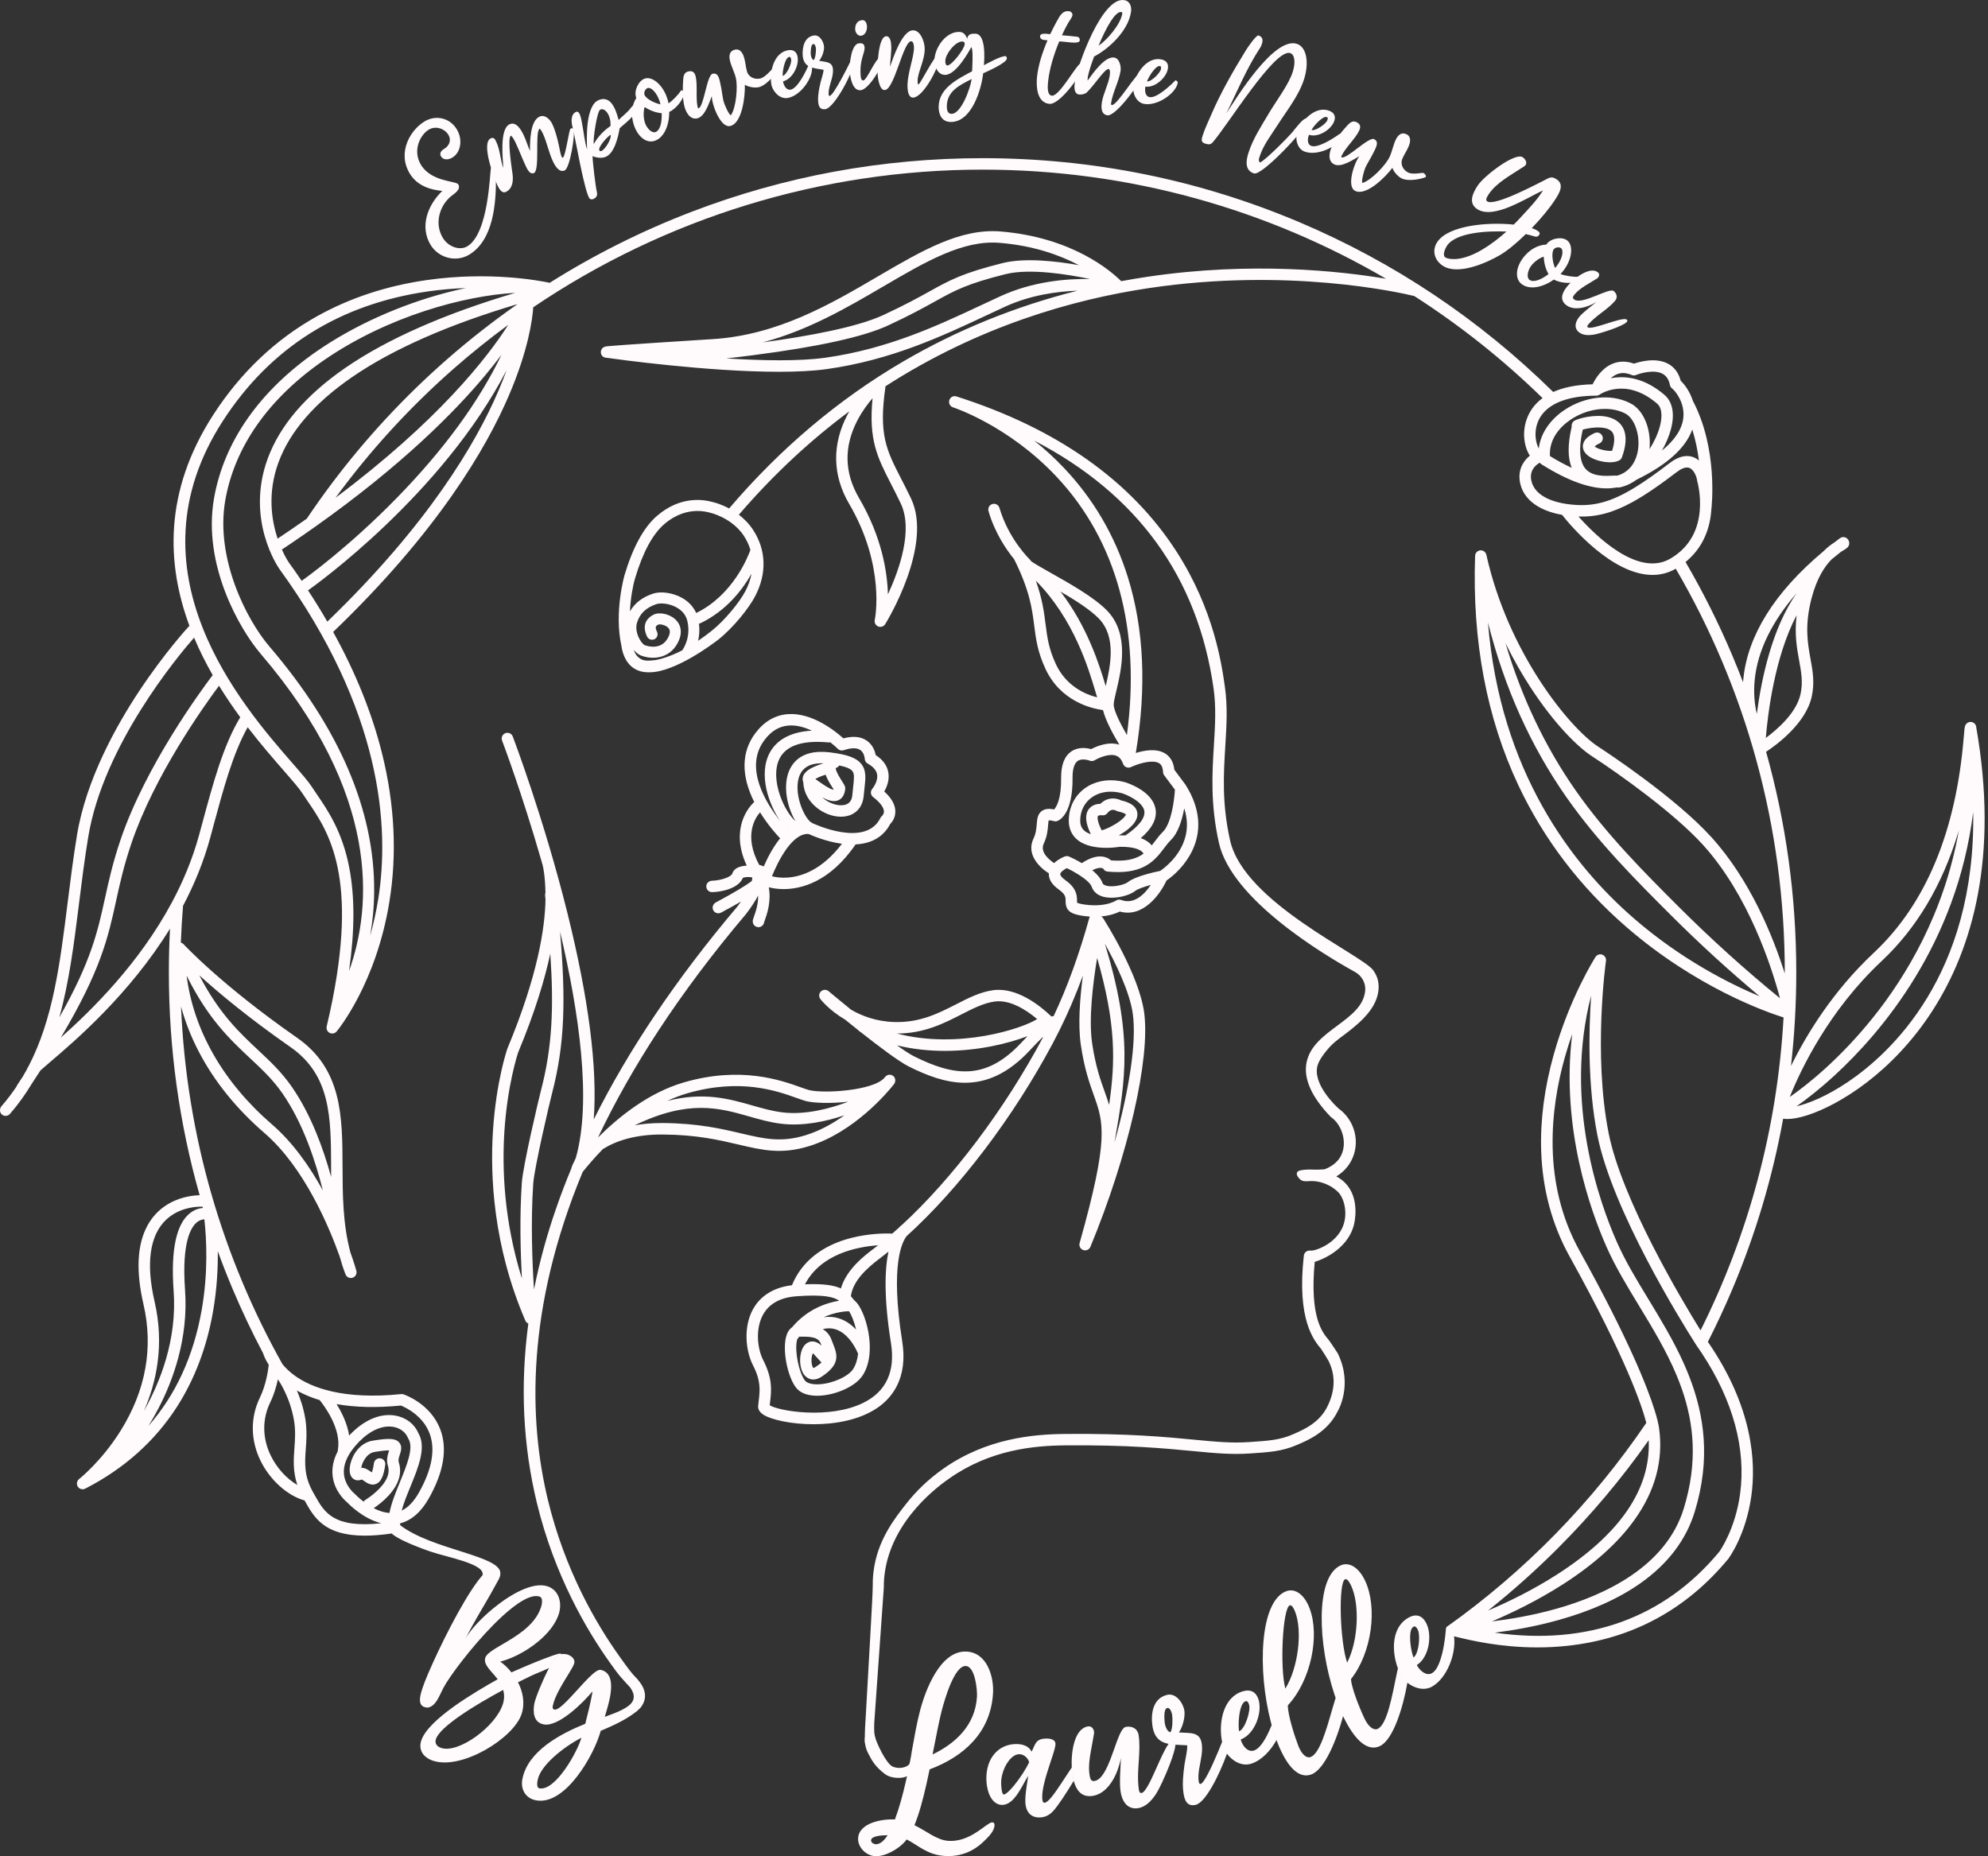 <svg xmlns="http://www.w3.org/2000/svg" width="181" height="169" viewBox="0 0 181 169" fill="none">
      <rect x="0" y="0" width="181" height="169" fill="#333333" stroke="none"/>
      <path d="M37.29 15.772C36.136 13.817 37.416 11.786 38.669 11.046C39.699 10.438 40.975 10.731 41.602 11.794C42.153 12.729 41.952 13.894 41.177 14.352C40.763 14.597 40.334 14.549 40.152 14.241C40.008 13.996 40.107 13.751 40.436 13.557C40.935 13.262 41.098 12.736 40.834 12.29C40.49 11.706 39.669 11.431 39.053 11.795C38.257 12.265 37.548 13.686 38.313 14.983C39.254 16.577 41.528 16.451 41.728 16.791C42.016 17.28 41.26 17.698 41.052 17.879C40.007 18.754 39.543 20.346 40.308 21.642C40.797 22.472 41.855 22.835 42.535 22.433C44.51 21.267 44.591 15.675 44.695 15.341C44.722 15.24 44.773 15.181 44.826 15.15C44.911 15.099 45.018 15.137 45.1 15.274C45.162 15.38 45.148 16.134 45.155 16.316C45.16 18.534 44.918 21.886 42.698 23.197C41.487 23.912 39.898 23.475 39.184 22.263C38.225 20.638 38.903 18.704 40.27 17.381C39.319 17.298 38.004 16.986 37.29 15.774V15.772Z" fill="#FFFBFD"/>
      <path d="M45.189 12.927C45.544 13.673 45.543 14.535 45.826 15.301C45.782 14.434 45.467 11.756 46.391 11.316C47.014 11.02 47.472 11.867 47.683 12.314C47.906 12.782 48.045 13.275 48.25 13.738C48.255 12.915 48.249 11.033 49.118 10.62C49.608 10.388 50.089 10.882 50.279 11.284C50.575 11.908 50.738 12.596 50.89 13.261C50.966 13.594 51.008 13.998 51.151 14.299C51.161 14.321 51.194 14.361 51.238 14.367C51.518 14.18 51.797 11.778 51.954 11.705C52.032 11.667 52.142 11.67 52.218 11.716C52.39 12.249 51.893 15.286 51.415 15.514C50.903 15.758 50.52 15.066 50.345 14.698C49.947 13.862 49.801 12.948 49.404 12.112C49.335 11.968 49.255 11.828 49.131 11.71C48.678 12.021 49.176 15.486 48.619 15.751C48.24 15.931 47.993 15.379 47.87 15.122C47.537 14.42 47.276 13.697 46.943 12.995C46.852 12.806 46.689 12.46 46.514 12.352C46.167 12.572 46.592 15.334 46.664 15.832C46.746 16.435 46.688 17.175 46.064 17.471C45.685 17.651 45.425 17.16 45.293 16.881C44.959 16.179 43.787 13.021 44.678 12.597C44.98 12.454 45.085 12.704 45.19 12.928L45.189 12.927Z" fill="#FFFBFD"/>
      <path d="M53.009 11.334C53.145 11.969 53.229 12.981 53.456 13.607C53.394 12.547 53.322 9.562 54.532 9.1C55.373 8.778 55.821 9.465 56.084 10.157C56.178 10.399 56.251 10.662 56.325 10.924C56.684 10.548 57.104 10.268 57.418 9.844C57.487 9.751 57.565 9.643 57.681 9.599C57.819 9.546 57.883 9.68 57.923 9.784C58.143 10.36 56.769 11.322 56.417 11.681C56.28 12.461 55.947 13.975 55.118 14.293C54.773 14.425 54.274 14.365 53.952 14.211C53.945 14.676 54.215 16.938 54.35 17.532C54.417 17.811 54.274 18.024 53.986 18.134C53.894 18.17 53.807 18.149 53.727 18.114C53.282 17.915 52.314 12.207 52.136 11.602C52.021 11.197 51.912 10.394 52.465 10.182C52.845 10.037 52.948 11.067 53.011 11.334H53.009ZM55.583 11.472C55.601 11.175 55.569 10.883 55.464 10.606C55.35 10.307 55.059 9.823 54.656 9.977C54.357 10.091 53.976 12.721 54.059 13.113C54.447 12.436 54.966 11.894 55.584 11.472H55.583ZM54.562 13.673C54.598 13.765 54.669 13.778 54.76 13.743C55.094 13.615 55.695 12.632 55.598 12.273C55.331 12.401 54.448 13.373 54.562 13.674V13.673Z" fill="#FFFBFD"/>
      <path d="M57.696 11.331C57.421 10.46 57.505 9.579 57.932 8.926C57.925 8.903 57.914 8.868 57.906 8.844C57.713 8.232 58.14 7.334 58.717 7.151C59.422 6.928 60.376 7.778 60.744 8.943C60.793 9.096 60.841 9.249 60.865 9.41C61.231 9.177 61.755 8.624 62.027 8.214C62.117 8.212 62.209 8.299 62.242 8.405C62.383 8.852 61.623 9.882 60.931 10.192C60.939 11.405 60.461 12.553 59.579 12.832C58.838 13.066 58.044 12.437 57.696 11.331ZM58.695 9.747C58.577 10.068 58.567 10.693 58.709 11.14C58.886 11.705 59.344 12.13 59.662 12.029C60.108 11.888 60.28 11.122 60.243 10.306C59.74 10.271 59.154 10.055 58.695 9.747ZM60.057 9.226C59.822 8.484 59.305 7.911 58.964 8.018C58.753 8.085 58.607 8.402 58.674 8.615C58.785 8.968 59.535 9.377 60.131 9.5C60.112 9.402 60.086 9.32 60.057 9.226Z" fill="#FFFBFD"/>
      <path d="M64.804 8.762C64.586 9.283 64.202 10.605 63.494 10.773C62.81 10.936 62.431 10.188 62.302 9.648C62.129 8.916 62.152 7.998 62.202 7.249C62.225 6.914 62.288 6.595 62.66 6.507C63.056 6.413 63.248 6.583 63.339 6.967C63.524 7.748 63.33 8.961 63.518 9.753C63.524 9.777 63.547 9.873 63.595 9.861C64.087 9.744 64.349 6.841 64.878 6.715C65.43 6.584 65.499 7.252 65.596 7.661C65.711 8.141 65.765 8.749 65.879 9.23C65.928 9.434 66.349 10.463 66.546 10.492C67.019 9.809 67.19 7.917 66.997 7.1C66.872 6.573 66.588 6.069 66.46 5.529C66.355 5.085 66.402 4.642 66.905 4.522C67.41 4.403 67.663 4.887 67.766 5.32C67.79 5.416 67.812 5.513 67.835 5.609L67.936 6.193C67.96 6.289 67.982 6.385 68.005 6.481C68.127 6.997 68.686 7.271 69.214 7.146C69.706 7.03 70.201 6.341 70.309 6.316C70.442 6.284 70.677 6.317 70.715 6.473C70.422 6.999 69.697 7.793 69.097 7.935C68.725 8.023 68.158 7.93 67.816 7.718C67.848 8.763 67.579 11.211 66.488 11.471C65.612 11.679 64.821 9.571 64.807 8.762H64.804Z" fill="#FFFBFD"/>
      <path d="M70.228 7.684C70.041 6.577 70.44 4.794 71.753 4.572C72.239 4.49 72.54 4.714 72.62 5.189C72.758 6.004 72.137 7.211 71.294 7.404L71.304 7.465C71.358 7.781 71.596 8.228 71.973 8.165C72.642 8.051 73.407 6.433 73.638 5.88C73.735 5.864 73.817 5.9 73.89 5.963C73.908 5.997 73.912 6.021 73.918 6.058C74.081 7.019 72.917 8.718 71.714 8.922C70.972 9.048 70.332 8.293 70.229 7.684H70.228ZM71.855 5.181C71.442 5.251 71.228 6.577 71.26 6.908C71.633 6.82 72.093 5.766 72.035 5.426C72.021 5.341 71.99 5.158 71.856 5.181H71.855Z" fill="#FFFBFD"/>
      <path d="M74.484 9.154C74.462 8.596 74.587 8.021 74.716 7.47C74.782 7.213 74.996 6.562 74.982 6.353C74.053 6.186 73.138 6.217 73.078 4.981C73.048 4.262 73.253 3.341 74.121 3.229C74.647 3.161 75.006 3.824 75.027 4.282C75.039 4.666 74.837 5.226 74.578 5.534C75.216 5.663 75.817 5.599 75.841 6.367C75.873 7.098 75.412 7.865 75.439 8.559C75.447 8.62 75.45 8.744 75.536 8.733C75.915 8.684 77.344 5.776 77.521 5.405C77.619 5.393 77.764 5.362 77.769 5.497C77.814 6.338 76 9.83 75.132 9.942C74.606 10.009 74.503 9.6 74.484 9.154ZM74.047 4.01C73.803 4.041 73.816 4.724 73.812 4.885C73.825 5.083 73.89 5.398 74.086 5.472C74.248 5.277 74.297 4.698 74.29 4.451C74.287 4.326 74.218 3.987 74.046 4.009L74.047 4.01Z" fill="#FFFBFD"/>
      <path d="M77.387 6.682C77.291 5.637 77.561 4.001 78.2 3.943C78.495 3.915 78.686 3.972 78.715 4.292C78.765 4.832 78.227 5.44 78.365 6.939C78.377 7.062 78.415 7.343 78.599 7.326C78.943 7.295 79.731 5.238 80.186 5.197C80.309 5.186 80.341 5.257 80.351 5.368C80.407 5.982 79.108 8.147 78.359 8.216C77.66 8.281 77.436 7.199 77.388 6.683L77.387 6.682ZM77.864 2.722C77.829 2.341 77.984 1.88 78.488 1.834C78.795 1.806 78.91 2.117 78.933 2.363C78.966 2.719 78.801 3.217 78.384 3.256C78.102 3.282 77.887 2.98 77.864 2.722Z" fill="#FFFBFD"/>
      <path d="M82.628 7.999C82.564 6.705 83.254 5.176 83.21 4.277C83.203 4.129 83.171 3.748 82.95 3.758C82.223 3.793 81.438 8.157 80.552 8.2C80.034 8.225 79.911 6.959 79.894 6.626C79.868 6.108 79.942 3.338 80.681 3.302C81.063 3.282 81.128 3.86 81.142 4.131C81.173 4.772 81.058 5.433 81.028 6.076C81.31 5.284 82.126 2.81 83.099 2.761C83.801 2.727 84.161 3.784 84.188 4.338C84.244 5.46 83.51 6.62 83.549 7.409C83.553 7.483 83.526 7.682 83.636 7.676C83.772 7.669 85.132 4.958 85.453 4.943C85.477 4.942 85.54 4.951 85.565 4.962L85.569 5.036C85.613 5.935 84.101 8.839 83.141 8.887C82.723 8.907 82.643 8.294 82.629 7.998L82.628 7.999Z" fill="#FFFBFD"/>
      <path d="M85.08 5.463C85.109 4.34 86.11 2.873 87.342 2.905C87.724 2.915 87.915 3.155 88.065 3.541C88.103 3.049 88.546 3.06 88.805 3.067C89.766 3.092 89.635 5.31 89.582 5.938C90.019 5.715 91.096 5.102 91.539 5.113C91.638 5.116 91.672 5.253 91.67 5.326C91.659 5.733 89.888 6.502 89.513 6.677C89.35 8.166 88.447 11.154 86.535 11.104C85.722 11.083 85.444 10.397 85.462 9.681C85.505 8.016 87.167 7.208 88.505 6.49C88.525 6.194 88.532 5.898 88.54 5.614C88.546 5.391 88.584 4.43 88.427 4.29C88.258 4.63 87.04 6.846 86.03 6.819C85.364 6.802 85.064 6.028 85.079 5.461L85.08 5.463ZM86.065 5.526C86.062 5.649 86.078 5.958 86.251 5.963C86.645 5.973 87.82 4.448 87.832 4.017C87.836 3.869 87.776 3.781 87.617 3.777C86.976 3.76 86.082 4.922 86.066 5.526H86.065ZM86.617 10.367C87.529 10.391 88.37 7.956 88.464 7.194C87.351 7.769 86.24 8.283 86.204 9.652C86.197 9.937 86.247 10.357 86.617 10.367Z" fill="#FFFBFD"/>
      <path d="M97.642 1.389C97.624 1.561 97.396 1.847 97.245 2.104C97.062 2.433 96.862 2.808 96.683 3.211L97.359 3.269C97.593 3.293 97.813 3.317 98.047 3.341C98.243 3.361 98.327 3.507 98.308 3.691C98.278 3.973 97.484 3.866 97.3 3.847C97.116 3.827 96.92 3.807 96.736 3.788L96.441 3.77C95.944 4.958 95.544 6.306 95.434 7.361C95.404 7.656 95.273 8.66 95.764 8.711C96.488 8.787 98.073 5.714 98.441 5.752C98.575 5.766 98.686 5.89 98.648 6.022C98.437 6.857 96.47 9.554 95.538 9.457C94.385 9.337 94.331 7.83 94.418 6.995C94.532 5.903 94.912 4.752 95.372 3.671C95.262 3.66 95.152 3.647 95.041 3.636C94.857 3.617 94.672 3.487 94.693 3.289C94.718 3.044 95.101 3.059 95.273 3.077C95.383 3.088 95.507 3.101 95.617 3.112C95.806 2.723 95.996 2.332 96.194 1.982C96.532 1.359 96.759 0.961 97.323 1.02C97.507 1.039 97.665 1.192 97.644 1.388L97.642 1.389Z" fill="#FFFBFD"/>
      <path d="M100.325 9.3C100.438 8.569 100.913 7.668 101.026 6.937C101.045 6.814 101.122 6.315 100.939 6.286C100.586 6.232 99.654 7.749 98.938 8.424C98.763 8.585 98.407 8.63 98.237 8.604C97.737 8.527 97.807 7.826 97.862 7.472C98.104 5.899 100.344 -0.298 102.354 0.011C102.891 0.094 103.047 0.617 102.974 1.093C102.692 2.923 100.81 4.53 99.617 5.145C99.303 5.971 99.093 6.688 99.046 6.992C99.029 7.103 99.011 7.224 99.032 7.327C99.477 6.709 100.585 5.107 101.438 5.238C101.949 5.317 102.08 6.087 102.024 6.452C101.877 7.404 101.309 8.414 101.164 9.366C101.157 9.415 101.135 9.549 101.22 9.562C101.72 9.639 103.47 6.538 103.909 6.606C104.006 6.621 104.005 6.708 103.994 6.781C103.882 7.512 101.581 10.616 100.826 10.5C100.229 10.408 100.253 9.763 100.325 9.299V9.3ZM102.177 1.245C102.189 1.172 102.173 1.108 102.089 1.094C101.528 1.008 100.673 2.586 100.02 4.159C100.77 3.664 102.028 2.221 102.177 1.246V1.245Z" fill="#FFFBFD"/>
      <path d="M103.194 7.762C103.419 6.661 104.433 5.143 105.737 5.41C106.22 5.509 106.419 5.827 106.323 6.298C106.159 7.108 105.144 8.01 104.289 7.885L104.277 7.946C104.213 8.261 104.274 8.764 104.648 8.84C105.312 8.976 106.609 7.742 107.024 7.311C107.121 7.331 107.183 7.394 107.229 7.479C107.234 7.517 107.229 7.541 107.221 7.578C107.026 8.533 105.329 9.698 104.133 9.453C103.396 9.302 103.071 8.367 103.194 7.763V7.762ZM105.615 6.014C105.205 5.93 104.527 7.089 104.436 7.411C104.815 7.463 105.624 6.646 105.694 6.307C105.711 6.222 105.748 6.041 105.615 6.014Z" fill="#FFFBFD"/>
      <path d="M117.468 4.834C116.07 4.388 111.797 11.378 110.414 12.957C110.21 13.19 110.011 13.165 109.706 13.067C109.306 12.94 109.4 12.645 109.497 12.34C109.711 11.669 110.027 11.045 110.295 10.406C111.143 8.436 112.279 6.454 113.406 4.624C113.539 4.408 114.369 3.145 114.601 3.232C115.016 3.39 115.001 3.722 114.861 4.079C114.831 4.173 114.79 4.263 114.74 4.338C113.516 6.188 112.636 8.343 111.655 10.322C112.543 8.961 115.982 3.323 118.073 3.99C118.943 4.267 119.223 5.665 118.724 7.229C118.244 8.734 117.14 10.09 116.333 11.362C115.737 12.298 115.027 13.185 114.685 14.256C114.629 14.431 114.546 14.651 114.72 14.798C115.254 14.541 117.164 12.612 117.633 12.075C117.84 11.83 118.664 10.707 118.935 10.793C119.076 10.838 119.085 11.01 119.048 11.127C118.849 11.75 114.912 16.024 114.171 15.788C113.302 15.511 113.449 14.599 113.667 13.918C114.075 12.636 114.825 11.502 115.5 10.358C116.256 9.084 117.326 7.716 117.7 6.54C117.974 5.682 117.878 4.965 117.468 4.834Z" fill="#FFFBFD"/>
      <path d="M118.124 11.963C118.537 10.919 119.799 9.601 121.038 10.09C121.497 10.271 121.639 10.619 121.462 11.067C121.158 11.836 120.002 12.547 119.181 12.275L119.159 12.333C119.042 12.631 119.014 13.138 119.369 13.278C120 13.528 121.491 12.538 121.975 12.186C122.067 12.223 122.118 12.295 122.148 12.387C122.146 12.427 122.137 12.449 122.124 12.483C121.766 13.39 119.892 14.241 118.756 13.792C118.056 13.516 117.899 12.538 118.125 11.964L118.124 11.963ZM120.812 10.664C120.422 10.51 119.553 11.533 119.409 11.834C119.774 11.951 120.712 11.288 120.839 10.966C120.87 10.886 120.939 10.713 120.813 10.664H120.812Z" fill="#FFFBFD"/>
      <path d="M123.767 14.22C123.271 14.49 122.147 15.283 121.489 14.972C120.853 14.671 121.023 13.85 121.259 13.348C121.581 12.668 122.172 11.965 122.678 11.412C122.905 11.165 123.154 10.955 123.499 11.118C123.867 11.292 123.912 11.545 123.743 11.902C123.4 12.627 122.491 13.453 122.144 14.19C122.134 14.212 122.091 14.301 122.136 14.322C122.593 14.539 124.609 12.435 125.1 12.666C125.613 12.909 125.251 13.475 125.071 13.854C124.86 14.3 124.524 14.81 124.313 15.256C124.223 15.446 123.911 16.512 124.046 16.659C124.84 16.42 126.156 15.05 126.514 14.291C126.746 13.8 126.839 13.23 127.075 12.727C127.27 12.315 127.583 11.998 128.052 12.22C128.52 12.441 128.415 12.979 128.226 13.381C128.184 13.47 128.143 13.559 128.1 13.649L127.814 14.168C127.772 14.258 127.73 14.347 127.688 14.437C127.461 14.916 127.727 15.479 128.217 15.711C128.674 15.928 129.491 15.699 129.592 15.746C129.714 15.804 129.878 15.977 129.81 16.123C129.252 16.35 128.192 16.517 127.634 16.253C127.288 16.089 126.904 15.662 126.769 15.284C126.142 16.121 124.405 17.864 123.39 17.385C122.576 17 123.274 14.859 123.767 14.219V14.22Z" fill="#FFFBFD"/>
      <path d="M137.816 20.45C138.067 20.201 138.293 19.965 138.495 19.744C139.154 19.025 139.851 18.314 140.375 17.508L140.483 17.343C139.039 17.979 136.015 20.029 134.496 19.04C133.648 18.488 134.097 17.572 134.526 16.911C135.118 16 137.936 13.86 138.629 14.311C138.908 14.493 139.128 14.901 138.786 15.134C137.591 15.932 136.237 16.611 135.511 17.728C135.289 18.069 135.263 18.244 135.409 18.338C136.122 18.802 140.058 16.683 140.929 16.249C141.236 16.095 141.441 16.141 141.721 16.322C142.476 16.814 141.937 17.641 141.568 18.209C141.097 18.934 140.325 19.873 139.463 20.769C139.682 20.839 139.861 20.926 139.995 21.013C140.14 21.107 140.244 21.219 140.137 21.384C140.016 21.57 139.865 21.576 139.683 21.516C139.474 21.453 139.199 21.377 138.918 21.312C138.099 22.12 137.242 22.827 136.553 23.232C135.299 23.962 132.729 25.086 131.365 24.198C130.589 23.694 130.343 22.782 130.874 22.009C131.89 20.537 135.392 20.196 137.817 20.449L137.816 20.45ZM131.743 22.37C131.601 22.588 131.284 23.234 131.594 23.437C131.842 23.598 132.369 23.602 132.666 23.575C134.149 23.421 135.822 22.273 137.156 21.081C135.511 21.01 132.578 21.133 131.743 22.37Z" fill="#FFFBFD"/>
      <path d="M138.683 23.461C139.236 22.735 140.003 22.296 140.782 22.268C140.797 22.249 140.819 22.219 140.835 22.2C141.223 21.689 142.203 21.521 142.684 21.887C143.272 22.335 143.128 23.605 142.389 24.577C142.292 24.705 142.195 24.832 142.078 24.946C142.479 25.111 143.232 25.221 143.723 25.207C143.777 25.278 143.759 25.404 143.692 25.493C143.408 25.866 142.128 25.837 141.477 25.45C140.491 26.156 139.278 26.427 138.542 25.866C137.924 25.396 137.98 24.383 138.683 23.461ZM140.553 23.366C140.221 23.455 139.706 23.807 139.423 24.18C139.064 24.651 138.981 25.27 139.246 25.472C139.619 25.756 140.343 25.454 140.988 24.954C140.727 24.523 140.567 23.919 140.553 23.366ZM141.762 24.179C142.233 23.56 142.403 22.806 142.119 22.59C141.942 22.455 141.6 22.52 141.465 22.696C141.241 22.991 141.339 23.84 141.581 24.397C141.651 24.327 141.704 24.258 141.763 24.179H141.762Z" fill="#FFFBFD"/>
      <path d="M142.759 25.988C143.335 25.313 144.787 24.2 145.5 24.81C145.697 24.978 145.561 25.252 145.411 25.351C144.602 25.861 143.862 26.217 143.389 26.771C143.18 27.015 143.163 27.13 143.295 27.243C143.998 27.843 146.506 26.141 146.927 26.501C147.256 26.781 147.266 27.131 147.041 27.393C146.353 28.201 145.325 28.701 144.604 29.546C144.556 29.602 144.47 29.723 144.554 29.794C144.92 30.107 147.737 28.782 148.112 29.103C148.206 29.183 148.167 29.247 148.103 29.322C147.782 29.697 145.659 30.381 145.097 30.469C144.648 30.54 144.106 30.547 143.74 30.235C143.253 29.818 143.452 29.242 143.82 28.81C144.173 28.398 144.917 27.849 145.344 27.5C144.568 27.972 143.297 28.378 142.547 27.737C141.891 27.176 142.367 26.448 142.759 25.987V25.988Z" fill="#FFFBFD"/>
      <path d="M80.466 144.572C80.464 144.288 80.474 143.878 80.531 143.387C81.131 138.312 85.651 135.152 86.443 134.598C90.16 131.999 94.067 131.622 96.986 131.596C102.67 131.544 106.115 131.874 108.631 132.115C110.602 132.305 112.119 132.45 113.817 132.332C115.495 132.216 116.642 132.164 118.031 131.578C119.103 131.125 120.84 130.392 121.771 128.533C121.771 128.533 123.241 126.148 121.793 123.209C121.777 123.175 121.101 122.15 120.974 121.998C120.389 121.298 119.235 119.947 119.699 114.89C119.833 114.853 122.64 114.021 123.277 111.489C123.324 111.301 123.831 109.145 122.517 107.746C122.213 107.424 121.893 107.227 121.664 107.108C122.234 106.769 122.714 106.282 123.03 105.677C123.882 104.05 123.38 102.013 121.866 100.919C121.743 100.811 119.404 98.68 119.98 96.941C120.148 96.434 120.586 95.893 120.784 95.647C121.351 94.948 121.869 94.606 122.358 94.234C123.371 93.468 125.033 92.208 125.419 90.626C125.474 90.4 125.635 89.74 125.387 89.017C125.387 89.017 125.266 88.664 125.029 88.341C123.968 86.891 113.267 82.182 111.997 76.521C111.238 73.135 111.402 70.481 111.56 67.913C111.673 66.079 111.781 64.345 111.521 62.527C111.222 60.433 110.521 55.527 107.149 50.267C102.991 43.783 96.243 39.015 87.093 36.097L87.085 36.094C86.875 36.027 86.639 36.096 86.511 36.276C86.291 36.584 86.442 36.983 86.77 37.087C86.77 37.087 86.77 37.087 86.771 37.087C86.856 37.114 91.797 38.74 96.159 43.365C101.669 49.209 103.882 57.333 102.6 66.922C101.996 65.88 101.41 64.703 101.398 64.162C101.393 63.936 101.51 63.441 101.635 62.917C102.095 60.974 102.866 57.722 100.787 55.584C99.614 54.377 97.331 53.092 95.663 52.155C94.908 51.73 94.056 51.251 93.85 51.065C93.824 51.013 93.788 50.966 93.746 50.926C93.727 50.908 91.834 49.086 90.997 46.243C90.91 45.949 90.586 45.788 90.294 45.91C90.046 46.014 89.926 46.297 90.003 46.554C90.594 48.554 91.639 50.066 92.334 50.914C93.755 53.774 93.963 55.401 94.163 56.972C94.319 58.192 94.466 59.344 95.18 60.885C96.546 63.828 99.316 64.499 100.409 64.65C100.416 64.657 100.423 64.663 100.43 64.67C100.658 65.611 101.384 66.927 101.911 67.802C100.92 67.478 99.814 67.957 99.344 68.203C98.955 68.096 98.194 67.976 97.552 68.408C96.916 68.835 96.601 69.647 96.612 70.822C96.632 72.756 96.183 73.469 95.975 73.695C95.586 73.618 95.179 73.604 94.859 73.833C94.466 74.115 94.426 74.585 94.39 75.041C94.357 75.434 94.321 75.88 94.096 76.352C93.421 77.76 94.593 78.952 95.494 79.515C95.459 80.038 95.763 80.533 96.4 80.988C97.023 81.433 97.021 81.704 97.019 82.016C97.012 82.873 97.412 83.219 98.603 83.386C98.818 83.417 99.021 83.436 99.215 83.449C98.239 86.956 97.17 89.88 95.928 92.516C95.867 92.518 95.803 92.527 95.731 92.548C94.692 91.553 92.576 89.867 90.43 90.153C89.251 90.311 88.187 90.856 87.059 91.433C85.436 92.262 83.757 93.12 81.425 93.052C79.78 93.003 78.46 92.496 77.488 91.93C76.327 90.987 75.462 90.261 75.439 90.242C75.235 90.071 74.936 90.08 74.744 90.265C74.552 90.45 74.53 90.749 74.692 90.96C74.746 91.03 75.503 91.989 76.939 92.829C77.323 93.139 77.737 93.472 78.162 93.81C78.208 93.869 78.266 93.92 78.337 93.956C78.346 93.96 78.354 93.964 78.363 93.969C80.035 95.29 81.848 96.654 82.747 97.103C84.388 97.922 86.096 98.581 87.856 98.581C89.768 98.581 91.744 97.806 93.77 95.622C94.25 95.104 94.631 94.717 94.933 94.427C94.981 94.463 94.911 94.411 94.961 94.448C91.454 101.032 86.715 107.295 82.116 111.528C82.041 111.578 81.931 111.666 81.804 111.811C81.615 111.982 81.426 112.149 81.238 112.312C80.693 112.29 79.186 112.279 77.507 112.707C74.84 113.387 72.98 114.873 72.106 117.014C70.058 117.261 69.056 118.309 68.573 119.169C67.666 120.786 67.877 122.973 68.554 124.297C69.289 125.732 69.192 126.564 69.08 127.526C69.061 127.683 69.043 127.841 69.028 128.003C69.007 128.227 69.083 128.554 69.566 128.84C70.31 129.28 72.084 129.671 74.077 129.671C76.058 129.671 78.257 129.285 79.878 128.182C81.208 127.277 82.68 125.49 82.144 122.121C81.031 115.131 82.144 113.043 82.553 112.537C87.312 108.228 92.236 101.768 95.859 94.975C96.059 94.6 96.254 94.219 96.445 93.835C96.456 93.817 96.465 93.796 96.474 93.777C97.239 92.235 97.94 90.604 98.592 88.823C98.312 90.942 98.14 93.326 98.405 95.133C98.725 97.306 99.199 98.63 99.579 99.694C100.483 102.225 100.983 103.62 98.295 113.179C98.22 113.444 98.366 113.722 98.626 113.812C98.682 113.831 98.739 113.84 98.796 113.84C99.001 113.84 99.194 113.718 99.277 113.519C102.73 105.156 104.743 96.382 104.17 92.182C103.697 88.713 100.574 83.818 100.442 83.612C100.402 83.549 100.349 83.5 100.29 83.46C100.278 83.452 100.267 83.444 100.254 83.438C100.269 83.437 100.283 83.435 100.297 83.434C101.109 83.356 101.662 83.139 101.954 82.991C104.025 83.579 105.585 81.516 106.208 80.164C106.371 80.062 106.551 79.916 106.757 79.742C107.74 78.915 110.728 75.871 107.941 71.454C107.941 71.454 107.941 71.453 107.941 71.452C107.934 71.441 107.926 71.429 107.917 71.419L106.92 70.085C106.834 69.227 106.41 68.798 106.059 68.588C105.275 68.12 104.179 68.317 103.41 68.557C103.413 68.535 103.417 68.515 103.42 68.495C104.398 62.619 104.153 57.26 102.692 52.565C101.518 48.795 99.564 45.448 96.882 42.615C95.98 41.662 95.06 40.834 94.162 40.117C103.565 44.994 109.047 52.555 110.491 62.675C110.735 64.387 110.631 66.068 110.521 67.85C110.366 70.367 110.19 73.219 110.981 76.749C112.137 81.904 120.516 86.919 123.374 88.497C123.983 88.834 124.357 89.494 124.297 90.188C124.297 90.192 124.297 90.196 124.296 90.2C124.169 91.589 122.988 92.467 121.736 93.398C120.516 94.305 119.256 95.243 118.957 96.736C118.665 98.199 119.402 99.861 121.147 101.676C121.17 101.7 121.196 101.721 121.223 101.74C122.17 102.406 122.691 104.009 122.106 105.192C121.704 106.008 120.901 106.349 120.582 106.463C120.185 106.493 119.857 106.496 119.624 106.491C119.323 106.486 119.213 106.47 118.976 106.487C118.582 106.515 118.174 106.545 118.085 106.758C118.01 106.936 118.175 107.211 118.365 107.373C118.791 107.737 119.174 107.385 120.155 107.618C120.438 107.685 120.914 107.833 121.398 108.174C121.609 108.323 121.755 108.458 121.8 108.503C122.351 109.041 122.632 110.16 122.416 111.165C121.979 113.202 119.692 113.908 119.365 113.861C119.354 113.859 119.307 113.861 119.243 113.859C118.974 113.847 118.74 114.052 118.709 114.322C118.06 120.164 119.617 122.019 120.297 122.833C120.357 122.905 120.93 123.847 120.947 123.881C121.554 125.085 121.632 126.478 120.858 128.049C120.128 129.53 118.761 130.132 117.762 130.572C116.496 131.129 115.448 131.175 113.767 131.293C112.155 131.407 110.699 131.268 108.731 131.079C106.192 130.835 102.715 130.502 96.978 130.555C94.096 130.581 89.806 130.941 85.843 133.749C84.47 134.722 83.38 135.796 82.509 136.908C81.489 138.211 79.871 140.218 79.527 143.119C79.462 143.659 79.456 144.108 79.461 144.399C79.449 145.544 79.107 151.044 78.815 156.402C78.79 156.859 78.723 157.59 78.743 158.562C78.76 159.365 79.898 158.996 79.643 158.053C79.565 157.766 79.579 156.944 79.628 156.43L80.466 144.574V144.572ZM96.124 60.446C95.477 59.052 95.347 58.027 95.196 56.841C95.056 55.735 94.902 54.528 94.309 52.87C97.778 56.37 99.109 60.859 99.767 63.078C99.811 63.228 99.852 63.366 99.89 63.491C98.788 63.213 97.059 62.463 96.124 60.447V60.446ZM100.671 62.466C100.07 60.451 98.97 57.002 96.552 53.859C97.872 54.628 99.26 55.508 100.041 56.31C101.658 57.974 101.106 60.622 100.671 62.466ZM93.007 94.911C89.76 98.41 86.852 97.986 83.212 96.169C82.847 95.987 82.304 95.63 81.672 95.177C83.143 95.534 84.618 95.679 86.026 95.679C89.086 95.679 91.835 94.998 93.551 94.337C93.381 94.513 93.2 94.705 93.007 94.912V94.911ZM81.656 94.097C84.121 94.103 85.93 93.178 87.532 92.359C88.578 91.824 89.565 91.319 90.567 91.185C91.964 90.997 93.44 91.951 94.429 92.783C93.073 93.651 87.273 95.559 81.655 94.097H81.656ZM79.947 113.378C79.798 113.496 79.649 113.611 79.5 113.723C78.711 114.319 77.08 115.552 76.559 117.308C75.933 117.019 74.97 116.863 73.29 116.931C74.736 114.157 78.043 113.512 79.947 113.378ZM73.39 122.342C72.711 122.899 72.696 124.465 73.197 125.146C73.498 125.555 74.078 125.82 74.806 125.342C76.454 124.258 76.276 123.411 75.873 122.416C75.822 122.291 75.771 122.163 75.724 122.032C75.551 121.535 75.258 121.216 74.907 121.011C75.313 120.908 75.699 120.913 76.06 121.023C77.395 121.432 78.08 123.152 78.087 123.169C78.097 123.196 78.111 123.222 78.125 123.246C78.071 123.75 77.937 124.228 77.685 124.631C77.249 125.327 75.782 125.983 74.545 126.035C73.928 126.06 73.468 125.932 73.281 125.684C72.74 124.961 72.355 123.085 72.546 122.098C72.559 122.035 72.572 121.984 72.586 121.937C72.644 121.855 72.702 121.776 72.762 121.699C73.983 121.678 74.533 121.772 74.742 122.375C74.758 122.423 74.775 122.469 74.792 122.514C74.243 121.995 73.715 122.076 73.39 122.342ZM74.794 124.051C74.661 124.174 74.478 124.311 74.234 124.471C74.133 124.538 74.076 124.551 74.055 124.554C74.009 124.512 73.914 124.335 73.889 124.009C73.86 123.647 73.937 123.344 74.006 123.21C74.037 123.234 74.081 123.272 74.135 123.331L74.769 124.026C74.777 124.034 74.785 124.043 74.793 124.05L74.794 124.051ZM76.371 120.029C75.925 119.891 75.466 119.859 74.995 119.929C75.998 119.472 76.902 119.39 77.292 119.379C77.498 119.663 77.765 120.296 77.947 121.058C77.541 120.626 77.019 120.23 76.371 120.03V120.029ZM78.605 127.72C75.516 129.247 70.868 128.472 70.081 127.941C70.092 127.842 70.103 127.744 70.115 127.647C70.235 126.61 70.36 125.539 69.482 123.821C68.944 122.771 68.761 120.961 69.482 119.679C70.04 118.685 71.061 118.127 72.516 118.02C75.024 117.835 75.943 118.092 76.398 118.423C76.398 118.423 76.398 118.424 76.398 118.425C75.267 118.612 73.514 119.176 72.116 120.842C71.967 120.944 71.822 121.1 71.704 121.339C71.681 121.387 71.66 121.437 71.641 121.49C71.639 121.496 71.637 121.501 71.635 121.507C71.171 122.771 71.683 125.284 72.451 126.308C72.858 126.851 73.598 127.116 74.59 127.074C76.001 127.016 77.875 126.291 78.57 125.183C79.946 122.985 78.741 119.197 77.855 118.457C77.763 118.38 77.683 118.278 77.59 118.16C77.55 118.109 77.509 118.059 77.467 118.01C77.669 116.6 78.902 115.48 80.129 114.555C80.382 114.364 80.635 114.164 80.89 113.959C80.556 115.548 80.456 118.126 81.118 122.284C81.528 124.863 80.683 126.692 78.607 127.719L78.605 127.72ZM103.14 92.325C103.484 94.853 102.833 99.157 101.466 104.038C101.474 103.99 101.483 103.941 101.491 103.893C102.491 98.142 103.156 94.314 100.593 85.917C101.547 87.638 102.864 90.298 103.14 92.325ZM100.98 100.597C100.858 100.181 100.714 99.776 100.559 99.344C100.175 98.27 99.741 97.053 99.435 94.982C99.113 92.792 99.495 89.593 99.89 87.213C101.609 93.191 101.563 96.613 100.98 100.597ZM102.083 81.938C101.921 81.876 101.743 81.898 101.601 81.999C101.596 82.003 101.261 82.222 100.591 82.344C100.292 82.398 99.928 82.432 99.495 82.42C99.264 82.412 99.018 82.394 98.749 82.356C98.276 82.289 98.112 82.213 98.063 82.183C98.059 82.144 98.06 82.077 98.06 82.025C98.064 81.481 97.987 80.842 97.005 80.142C96.639 79.88 96.521 79.677 96.534 79.574C96.557 79.399 96.858 79.178 97.132 79.038C97.478 79.203 97.866 79.415 98.223 79.644C98.23 79.648 98.236 79.652 98.242 79.656C98.802 80.016 99.283 80.417 99.394 80.737C99.456 80.915 99.571 81.125 99.783 81.307C99.938 81.441 100.145 81.558 100.422 81.638C100.528 81.668 100.64 81.69 100.756 81.706C101.68 81.834 102.851 81.526 103.364 81.112C103.576 80.94 104.163 80.737 104.78 80.568C104.22 81.398 103.266 82.385 102.083 81.939V81.938ZM107.927 76.174C107.452 78.01 105.907 79.107 105.628 79.292C105.11 79.398 103.342 79.79 102.709 80.301C102.442 80.516 101.629 80.737 101.008 80.686C100.901 80.677 100.799 80.662 100.708 80.635C100.434 80.556 100.392 80.435 100.377 80.395C100.322 80.233 100.233 80.075 100.122 79.922C99.944 79.678 99.708 79.447 99.447 79.234C99.859 79.023 100.154 78.987 100.329 79.034C100.392 79.051 100.44 79.08 100.471 79.115C100.549 79.275 100.682 79.337 100.861 79.355C101.018 79.37 101.169 79.38 101.315 79.388C104.221 79.543 105.194 78.266 105.981 77.229C106.189 76.955 106.386 76.695 106.605 76.481C107.279 75.821 107.633 74.624 107.82 73.596C108.105 74.483 108.143 75.346 107.928 76.174H107.927ZM103.211 69.735C103.921 69.443 105.006 69.171 105.526 69.484C105.61 69.535 105.865 69.686 105.893 70.301C105.895 70.336 105.9 70.369 105.908 70.403C105.916 70.435 105.926 70.464 105.939 70.493C105.939 70.495 105.94 70.496 105.941 70.499C105.957 70.532 105.976 70.562 105.997 70.591L106.971 71.894C106.917 72.856 106.645 74.981 105.874 75.737C105.601 76.004 105.371 76.306 105.15 76.599C105.054 76.725 104.959 76.85 104.861 76.972C104.63 76.684 104.297 76.461 103.864 76.308C104.882 75.436 105.337 74.569 105.219 73.719C105.042 72.445 103.655 71.703 102.92 71.397C102.706 71.308 102.546 71.254 102.49 71.236C102.485 71.235 102.481 71.233 102.476 71.232C102.289 71.178 102.102 71.137 101.915 71.105C100.743 70.908 99.609 71.15 98.738 71.797C97.832 72.471 97.325 73.493 97.308 74.675C97.298 75.396 97.557 76.003 98.058 76.431C98.784 77.052 99.879 77.193 100.732 77.192C101.197 77.192 101.589 77.149 101.812 77.118C101.866 77.112 101.912 77.104 101.945 77.098C102.275 77.094 102.576 77.107 102.841 77.141C103.666 77.244 104.007 77.507 104.113 77.719C103.559 78.131 102.797 78.399 101.545 78.357C101.42 78.353 101.292 78.346 101.158 78.335C101.028 78.218 100.831 78.088 100.552 78.021C100.53 78.016 100.508 78.01 100.484 78.005C99.913 77.892 99.246 78.088 98.496 78.585C97.98 78.28 97.518 78.067 97.342 77.989C97.218 77.934 97.076 77.931 96.949 77.978C96.864 78.011 96.365 78.209 95.974 78.581C95.511 78.274 94.662 77.577 95.032 76.803C95.341 76.159 95.39 75.563 95.426 75.127C95.438 74.978 95.454 74.783 95.479 74.689C95.541 74.685 95.682 74.691 95.964 74.763C96.071 74.79 96.184 74.783 96.286 74.743C96.519 74.65 97.685 74.022 97.652 70.814C97.647 70.265 97.725 69.553 98.128 69.278C98.541 68.997 99.194 69.249 99.198 69.251C99.352 69.316 99.529 69.303 99.672 69.215C99.967 69.034 100.955 68.569 101.61 68.801C101.873 68.894 102.068 69.1 102.206 69.426C102.222 69.465 102.237 69.503 102.252 69.544C102.301 69.683 102.407 69.796 102.544 69.852C102.681 69.909 102.835 69.905 102.969 69.841C103.043 69.806 103.124 69.77 103.21 69.735H103.211ZM102.058 75.942C102.79 75.505 103.66 74.806 103.547 74.002C103.487 73.575 103.176 73.253 102.622 73.037C102.464 72.976 102.286 72.922 102.086 72.877C101.953 72.809 101.794 72.753 101.622 72.723C101.18 72.644 100.641 72.729 100.189 73.181C99.878 73.188 99.41 73.276 99.114 73.692C98.758 74.192 98.825 74.935 99.315 75.95C99.093 75.874 98.893 75.772 98.734 75.637C98.47 75.41 98.344 75.101 98.35 74.688C98.361 73.838 98.72 73.108 99.359 72.633C99.852 72.267 100.467 72.079 101.129 72.079C101.326 72.079 101.528 72.097 101.731 72.13C101.88 72.154 102.031 72.187 102.182 72.229C102.313 72.272 102.51 72.349 102.729 72.454C103.331 72.742 104.104 73.246 104.189 73.862C104.274 74.48 103.678 75.239 102.466 76.063C102.327 76.056 102.183 76.055 102.034 76.055C101.985 76.055 101.938 76.055 101.889 76.055C101.876 76.055 101.864 76.056 101.851 76.058C101.918 76.021 101.987 75.982 102.058 75.939V75.942ZM101.531 75.043C101.394 75.126 101.261 75.199 101.133 75.263C100.79 75.439 100.491 75.551 100.304 75.599C99.785 74.575 99.961 74.298 99.963 74.295C99.999 74.243 100.126 74.221 100.235 74.221C100.268 74.221 100.301 74.223 100.327 74.227C100.519 74.26 100.713 74.182 100.83 74.026C101.041 73.745 101.264 73.71 101.43 73.74C101.513 73.755 101.583 73.788 101.629 73.814C101.68 73.846 101.737 73.868 101.795 73.88C102.14 73.95 102.326 74.031 102.423 74.088C102.474 74.119 102.501 74.142 102.513 74.155C102.503 74.201 102.457 74.281 102.366 74.387C102.221 74.553 101.959 74.783 101.531 75.043ZM179.924 66.157C179.924 66.157 179.922 66.15 179.921 66.147C179.917 66.126 179.91 66.106 179.904 66.086C179.9 66.073 179.897 66.061 179.893 66.05C179.885 66.03 179.873 66.011 179.862 65.993C179.857 65.983 179.852 65.972 179.847 65.963C179.812 65.909 179.766 65.861 179.711 65.823C179.702 65.817 179.693 65.812 179.682 65.806C179.664 65.795 179.646 65.783 179.626 65.774C179.626 65.774 179.625 65.774 179.624 65.774C179.592 65.76 179.56 65.749 179.527 65.742C179.496 65.735 179.465 65.732 179.435 65.73C179.432 65.73 179.429 65.728 179.426 65.728C179.39 65.728 179.356 65.731 179.322 65.737C179.322 65.737 179.322 65.737 179.321 65.737C179.314 65.738 179.307 65.741 179.3 65.743C179.274 65.749 179.249 65.755 179.224 65.764C179.209 65.77 179.196 65.777 179.182 65.784C179.166 65.792 179.149 65.799 179.133 65.809C179.118 65.819 179.107 65.829 179.094 65.839C179.08 65.85 179.066 65.86 179.053 65.872C179.041 65.884 179.031 65.897 179.019 65.91C179.008 65.923 178.997 65.934 178.987 65.948C178.972 65.969 178.96 65.992 178.949 66.015C178.945 66.022 178.941 66.028 178.937 66.035C178.937 66.035 178.937 66.036 178.937 66.037C178.937 66.037 178.937 66.039 178.935 66.04C178.869 66.19 178.853 66.367 178.796 67.066C178.098 75.689 175.341 82.311 170.604 86.748C166.852 90.26 164.456 94.216 163.062 97.055C163.382 94.245 163.544 91.402 163.544 88.536C163.544 81.67 162.622 74.945 160.796 68.447C161.76 67.812 164.415 65.869 164.953 63.416C165.232 62.144 165.04 61.088 164.837 59.97C164.578 58.545 164.285 56.931 164.948 54.425C165.425 52.622 166.132 51.567 166.755 50.933C167.035 50.7 167.322 50.468 167.617 50.237C167.71 50.178 167.793 50.13 167.862 50.09C168.098 49.953 168.343 49.81 168.367 49.495C168.381 49.309 168.303 49.133 168.154 49.012C167.966 48.861 167.696 48.867 167.504 49.012C167.341 49.135 167.181 49.258 167.022 49.381C166.747 49.556 166.396 49.809 166.022 50.188C163.801 52.047 162.06 53.974 160.837 55.936C159.634 57.865 158.925 59.833 158.728 61.783C158.717 61.896 158.707 62.006 158.699 62.117C158.388 61.3 158.062 60.488 157.721 59.68C156.479 56.741 155.057 53.901 153.462 51.169C154.826 50.059 155.63 48.496 155.796 46.591C155.8 46.543 155.803 46.497 155.806 46.449C155.846 46.118 156.437 40.882 154.128 36.493C153.855 35.636 153.358 34.982 153.023 34.669C152.836 33.947 152.445 33.423 151.859 33.111C150.755 32.523 149.299 32.926 148.767 33.108C148.062 32.855 147.391 32.865 146.766 33.137C145.812 33.553 145.248 34.485 145.001 34.989C143.455 35.026 142.29 35.295 141.414 35.688C134.707 29.084 126.933 23.883 118.297 20.227C109.163 16.361 99.461 14.401 89.46 14.401C80.325 14.401 71.406 16.046 62.952 19.289C58.432 21.022 54.121 23.183 50.049 25.748C49.008 25.527 44.52 24.701 38.92 25.49C35.231 26.01 31.834 27.128 28.823 28.817C25.056 30.928 21.892 33.94 19.419 37.764C14.866 44.805 15.186 51.427 17.249 56.986C17.223 57.005 17.199 57.025 17.177 57.049C17.089 57.144 15.006 59.408 12.697 62.884C10.559 66.104 7.838 70.997 7.011 76.026C6.667 78.115 6.409 80.175 6.16 82.169C5.458 87.777 4.829 92.796 2.594 97.087C2.533 97.168 2.485 97.253 2.458 97.345C2.337 97.569 2.21 97.792 2.079 98.013C1.918 98.259 1.752 98.508 1.582 98.762C1.552 98.807 1.533 98.856 1.517 98.905C1.101 99.526 0.643 100.13 0.136 100.716C-0.053 100.933 -0.047 101.28 0.169 101.469C0.268 101.555 0.389 101.598 0.511 101.598C0.656 101.598 0.801 101.537 0.904 101.419C1.663 100.546 2.317 99.63 2.887 98.679C3.163 98.261 3.428 97.854 3.682 97.46C3.909 97.255 4.243 96.968 4.573 96.687C6.847 94.747 11.784 90.534 15.478 84.549C15.408 85.872 15.374 87.202 15.374 88.538C15.374 95.472 16.315 102.264 18.178 108.822C17.832 108.827 17.334 108.869 16.754 109.023C15.724 109.295 14.31 109.96 13.424 111.584C12.483 113.307 12.361 115.714 13.06 118.737C13.978 122.7 13.279 126.577 10.984 130.259C9.257 133.032 7.222 134.647 7.202 134.662C6.991 134.828 6.94 135.127 7.084 135.353C7.183 135.508 7.35 135.594 7.522 135.594C7.602 135.594 7.683 135.576 7.759 135.536C11.288 133.728 14.099 131.219 16.113 128.082C17.721 125.575 18.823 122.668 19.39 119.441C19.748 117.405 19.847 115.51 19.83 113.925C20.256 115.091 20.71 116.248 21.196 117.396C22.032 119.376 22.951 121.311 23.949 123.198C24.002 123.368 24.149 123.766 24.469 124.265C24.409 124.796 24.213 126.11 23.672 127.223C22.783 129.051 22.799 131.095 23.714 132.98C24.57 134.743 26.161 136.172 27.73 136.611C28.575 138.116 29.475 139.816 33.219 139.815C33.927 139.815 34.739 139.752 35.668 139.618C36.075 140.044 37.59 140.712 39.22 141.273C40.687 141.778 44.306 142.409 43.917 143.443C44.111 143.117 45.364 143.528 45.553 143.237C45.597 141.631 39.373 141.117 36.444 138.87C36.438 138.831 36.432 138.793 36.428 138.754C36.426 138.734 36.425 138.716 36.423 138.697C37.456 138.436 38.337 137.671 39.045 136.417C40.41 134.002 40.757 131.88 40.075 130.111C39.179 127.784 36.841 126.984 36.742 126.951C36.672 126.928 36.598 126.92 36.526 126.927C31.195 127.466 28.321 126.316 26.849 125.255C26.363 124.905 25.996 124.542 25.719 124.207C20.271 114.497 16.977 103.422 16.483 91.636C16.86 93.028 17.394 94.393 18.087 95.725C19.498 98.443 21.518 100.947 24.089 103.168C27.718 106.301 29.982 111.739 30.929 114.408C31.076 114.948 31.25 115.488 31.458 116.024C31.538 116.229 31.734 116.357 31.943 116.357C31.997 116.357 32.053 116.348 32.107 116.331C32.37 116.243 32.518 115.963 32.444 115.696C32.418 115.603 32.237 114.964 31.892 113.99C31.205 111.381 31.196 108.752 31.187 106.195C31.172 101.643 31.157 97.344 27.041 94.479C20.149 89.682 16.746 86.002 16.713 85.966C16.645 85.892 16.558 85.841 16.465 85.816C16.507 84.697 16.573 83.582 16.665 82.471C17.68 80.548 18.543 78.47 19.146 76.249C19.231 75.936 19.314 75.627 19.396 75.319C20.361 71.742 21.207 68.612 22.551 66.211C23.756 67.781 24.918 69.114 25.84 70.17C26.616 71.06 27.23 71.763 27.515 72.205C27.67 72.446 27.837 72.689 28.013 72.948C29.896 75.708 32.709 79.829 30.046 92.121C30.039 92.147 30.032 92.172 30.029 92.197C29.942 92.601 29.848 93.014 29.747 93.434C29.695 93.656 29.778 93.895 29.97 94.017C30.057 94.072 30.153 94.098 30.249 94.098C30.399 94.098 30.547 94.032 30.649 93.911C30.796 93.735 34.244 89.528 35.45 82.12C36.157 77.781 35.936 73.245 34.794 68.636C33.886 64.973 32.392 61.258 30.332 57.536C39.832 48.428 44.28 40.802 46.34 35.991C48.102 31.876 48.474 29.09 48.55 27.976C60.565 19.845 74.795 15.444 89.456 15.444C102.841 15.444 115.394 19.066 126.193 25.38C122.043 24.68 113.982 23.793 104.527 25.19C103.706 25.312 102.89 25.449 102.08 25.599C101.212 24.729 97.679 21.615 91.101 21.075C87.434 20.774 83.939 22.819 79.895 25.186C75.639 27.678 70.815 30.501 64.912 30.874C61.143 31.113 58.413 31.291 56.799 31.407C56.193 31.45 55.748 31.485 55.478 31.508C55.352 31.519 55.271 31.527 55.222 31.533C54.696 31.598 54.701 32.036 54.704 32.086C54.709 32.203 54.769 32.578 55.302 32.585C56.064 32.693 64.396 33.849 70.916 33.849C72.535 33.849 74.043 33.778 75.295 33.602C81.142 32.777 85.729 30.627 89.775 28.73C90.376 28.448 90.944 28.182 91.517 27.919C93.798 26.873 96.195 26.533 98.1 26.467C92.439 27.892 87.111 30.055 82.197 32.932C76.314 36.376 71.021 40.853 66.384 46.293C65.677 45.915 65.098 45.762 64.982 45.734C63.946 45.428 61.913 45.184 59.841 46.947C58.63 47.977 57.628 49.797 56.862 52.357C56.862 52.357 55.889 55.727 56.581 58.811C56.625 59.146 56.815 60.272 57.73 60.858C58.266 61.201 58.816 61.21 59.119 61.211C61.462 61.219 64.913 58.608 65.398 58.235C66.776 57.143 68.185 55.37 68.751 54.288C69.829 52.227 69.766 50.085 68.576 48.259C68.196 47.676 67.735 47.219 67.271 46.864C70.489 43.117 73.88 40.015 77.326 37.451C77.277 37.538 77.228 37.625 77.181 37.715C75.735 40.436 75.78 43.256 77.31 45.869C80.66 51.591 79.654 56.394 79.644 56.44C79.588 56.688 79.72 56.941 79.955 57.037C80.019 57.063 80.086 57.075 80.151 57.075C80.327 57.075 80.497 56.986 80.594 56.829C80.774 56.538 84.977 49.641 82.943 45.381C82.625 44.714 82.319 44.119 82.049 43.594C80.685 40.936 79.988 39.571 80.624 35.165C89.088 29.717 97.662 27.262 104.638 26.225C117.269 24.349 127.362 26.613 128.759 26.95C132.967 29.649 136.882 32.766 140.443 36.245C138.936 37.357 138.761 38.899 138.762 39.548C138.762 40.256 138.957 40.993 139.288 41.486C138.706 41.957 138.168 42.764 138.392 43.925C138.797 46.013 141.059 46.673 142.219 46.875C142.978 47.833 146.752 52.345 150.455 52.345C151.17 52.345 151.884 52.175 152.572 51.779C158.895 62.61 162.516 75.206 162.498 88.634C161.433 85.267 159.37 80.146 155.826 76.23C152.532 72.59 146.212 68.436 145.501 67.974C142.936 66.305 137.317 59.471 135.329 50.514C135.327 50.505 135.323 50.497 135.32 50.488C135.315 50.47 135.31 50.453 135.303 50.435C135.297 50.42 135.29 50.406 135.283 50.392C135.275 50.377 135.267 50.362 135.258 50.348C135.249 50.334 135.24 50.321 135.23 50.308C135.22 50.295 135.21 50.284 135.199 50.272C135.187 50.259 135.176 50.248 135.164 50.237C135.152 50.226 135.139 50.216 135.125 50.207C135.113 50.198 135.099 50.188 135.086 50.181C135.071 50.171 135.055 50.164 135.039 50.156C135.026 50.15 135.013 50.144 134.999 50.139C134.982 50.133 134.964 50.128 134.946 50.124C134.932 50.121 134.919 50.117 134.904 50.114C134.886 50.111 134.868 50.11 134.849 50.109C134.834 50.109 134.818 50.107 134.803 50.107C134.8 50.107 134.797 50.107 134.793 50.107C134.776 50.107 134.759 50.112 134.743 50.114C134.732 50.116 134.719 50.115 134.708 50.118C134.706 50.118 134.704 50.119 134.702 50.12C134.677 50.126 134.653 50.135 134.629 50.144C134.621 50.147 134.613 50.149 134.606 50.152C134.576 50.166 134.548 50.182 134.521 50.201C134.513 50.207 134.506 50.214 134.498 50.221C134.481 50.235 134.463 50.249 134.448 50.264C134.438 50.273 134.432 50.284 134.424 50.294C134.411 50.309 134.398 50.324 134.387 50.341C134.38 50.352 134.375 50.364 134.368 50.376C134.359 50.393 134.348 50.41 134.341 50.428C134.336 50.441 134.332 50.456 134.328 50.469C134.323 50.486 134.317 50.503 134.313 50.521C134.31 50.538 134.309 50.554 134.307 50.569C134.306 50.582 134.302 50.594 134.302 50.607C134.03 58.343 135.356 65.374 138.245 71.504C140.559 76.414 143.872 80.758 148.092 84.413C154.401 89.877 160.734 92.115 162.386 92.635C161.82 102.824 159.16 112.463 154.829 121.126C153.135 118.395 147.654 109.231 146.455 103.143C145.039 95.947 146.206 87.565 146.218 87.482C146.252 87.239 146.113 87.005 145.883 86.919C145.654 86.835 145.396 86.921 145.264 87.128C145.169 87.278 142.908 90.85 141.463 96.007C140.612 99.043 140.227 101.992 140.318 104.775C140.433 108.269 141.303 111.506 142.905 114.394C148.095 123.748 149.515 128.078 149.89 129.547C144.969 136.784 138.859 143.043 131.734 148.11C131.799 148.11 131.792 148.176 131.858 148.202C131.902 148.241 131.921 148.274 131.948 148.324C132.07 148.542 132.147 148.813 132.183 149.113C132.247 149.067 132.312 149.024 132.376 148.978C132.466 149 132.585 149.028 132.701 149.056C133.864 149.337 136.562 149.99 139.97 149.99C140.839 149.99 141.755 149.947 142.702 149.845C148.599 149.211 153.525 146.55 157.345 141.937C157.35 141.931 157.355 141.923 157.36 141.916C157.425 141.83 158.941 139.773 159.445 136.259C159.9 133.09 159.572 128.09 155.496 122.17C156.29 120.609 157.031 119.017 157.717 117.395C159.84 112.371 161.387 107.175 162.35 101.853C162.468 101.871 162.596 101.882 162.734 101.882C163.224 101.882 163.838 101.767 164.558 101.536C170.247 99.711 184.098 89.799 179.92 66.161L179.924 66.157ZM36.413 134.936C36.029 135.874 35.637 136.831 35.466 137.715C35.464 137.726 35.461 137.736 35.459 137.747C34.956 137.718 34.464 137.542 34.024 137.313C34.187 137.205 34.419 137.041 34.675 136.831C35.593 136.076 36.822 134.716 36.308 133.133C36.24 132.925 36.323 132.674 36.404 132.431C36.507 132.117 36.649 131.69 36.348 131.337C36.025 130.959 35.438 130.918 33.934 131.167C32.769 131.36 32.114 132.419 31.905 133.267C31.89 133.33 31.879 133.39 31.869 133.45C31.772 134 31.875 134.42 32.169 134.64C32.371 134.792 32.631 134.819 32.886 134.723C32.905 134.716 32.924 134.71 32.944 134.701C33 134.733 33.082 134.79 33.141 134.831C33.403 135.016 33.802 135.297 34.257 135.1C34.687 134.915 34.925 134.413 35.076 133.369C35.118 133.083 34.92 132.819 34.635 132.778C34.351 132.736 34.087 132.934 34.045 133.219C33.977 133.687 33.905 133.933 33.854 134.058C33.815 134.032 33.774 134.004 33.74 133.98C33.539 133.838 33.238 133.625 32.891 133.64C32.924 133.441 33.009 133.166 33.181 132.888C33.351 132.613 33.649 132.27 34.103 132.194C34.841 132.072 35.229 132.048 35.432 132.051C35.426 132.069 35.42 132.087 35.415 132.103C35.308 132.429 35.145 132.922 35.318 133.455C35.643 134.459 34.702 135.455 33.988 136.04C33.595 136.36 33.272 136.558 33.263 136.563C33.206 136.596 33.162 136.64 33.123 136.688C33.115 136.698 33.106 136.707 33.098 136.718C32.628 136.356 32.331 136.038 32.324 136.031C32.304 136.008 32.281 135.988 32.257 135.97C32.25 135.964 31.598 135.439 31.377 134.57C31.351 134.465 31.328 134.357 31.316 134.243C31.273 133.835 31.336 133.415 31.506 132.984C31.676 132.55 31.954 132.107 32.337 131.656C33.311 130.509 34.415 129.878 35.419 129.878C35.541 129.878 35.662 129.887 35.781 129.906C36.415 130.008 36.924 130.383 37.14 130.911C37.151 130.938 37.164 130.964 37.181 130.989C37.694 131.811 37.042 133.4 36.412 134.936H36.413ZM36.505 127.971C36.91 128.135 38.483 128.863 39.105 130.491C39.664 131.954 39.337 133.773 38.137 135.9C37.681 136.707 37.156 137.255 36.572 137.533C36.753 136.847 37.067 136.082 37.376 135.331C38.098 133.569 38.845 131.748 38.087 130.474C37.723 129.628 36.926 129.031 35.944 128.876C34.571 128.656 33.072 129.32 31.79 130.701C31.617 129.596 31.107 128.577 30.644 127.839C32.341 128.139 34.297 128.185 36.504 127.969L36.505 127.971ZM27.171 126.68C27.759 126.998 28.405 127.262 29.105 127.475C29.515 127.98 31.093 130.07 30.765 131.999C30.761 132.021 30.759 132.044 30.754 132.065C30.749 132.091 30.748 132.117 30.747 132.143C30.557 132.508 30.423 132.872 30.344 133.236C30.263 133.609 30.242 133.981 30.281 134.35C30.428 135.732 31.377 136.591 31.584 136.763C31.797 136.988 33.096 138.297 34.721 138.685C30.349 139.152 29.531 137.695 28.67 136.159C28.622 136.072 28.572 135.985 28.523 135.898C27.664 134.389 27.747 133.236 27.843 131.901C27.892 131.227 27.939 130.535 27.87 129.766C27.853 129.573 27.831 129.376 27.797 129.173C27.63 128.175 27.335 127.304 27.031 126.602C27.076 126.628 27.124 126.653 27.17 126.678L27.171 126.68ZM25.294 125.628C25.297 125.612 25.301 125.596 25.305 125.58C25.458 125.811 25.701 126.21 25.951 126.743C26.268 127.417 26.598 128.307 26.772 129.348C26.921 130.239 26.863 131.047 26.806 131.828C26.73 132.879 26.654 133.957 27.071 135.2C26.105 134.639 25.205 133.666 24.649 132.521C23.876 130.929 23.862 129.208 24.607 127.675C24.94 126.989 25.155 126.254 25.293 125.629L25.294 125.628ZM18.358 119.29C17.617 123.479 15.996 126.999 13.518 129.823C13.817 129.34 14.13 128.799 14.44 128.203C15.715 125.75 17.169 121.896 16.848 117.462C16.527 113.028 17.413 111.668 17.97 111.251C18.193 111.085 18.418 111.026 18.606 111.012C18.8 112.748 18.971 115.835 18.359 119.291L18.358 119.29ZM18.448 109.865C18.454 109.901 18.46 109.938 18.466 109.979C18.133 110.01 17.749 110.122 17.371 110.397C16.061 111.351 15.535 113.753 15.809 117.537C16.132 121.987 14.566 125.876 13.101 128.467C14.241 125.864 14.988 122.448 14.073 118.498C13.272 115.039 13.632 112.468 15.114 111.062C16.191 110.04 17.592 109.861 18.281 109.861C18.342 109.861 18.399 109.862 18.448 109.865ZM26.445 95.331C30.116 97.887 30.13 101.736 30.145 106.195C30.146 106.511 30.147 106.833 30.15 107.158C29.443 104.602 28.341 101.511 26.567 98.948C25.639 97.608 24.597 96.632 23.495 95.601C21.819 94.032 19.948 92.28 18.146 88.799C19.865 90.358 22.609 92.659 26.446 95.331H26.445ZM22.783 96.362C23.844 97.356 24.846 98.293 25.711 99.543C27.623 102.304 28.73 105.753 29.397 108.385C28.216 106.239 26.681 104.029 24.767 102.377C20.319 98.535 17.619 93.798 16.991 88.825C18.94 92.764 20.971 94.667 22.782 96.362H22.783ZM7.19 82.295C7.437 80.312 7.694 78.261 8.035 76.193C9.406 67.854 16.23 59.699 17.67 58.055C18.171 59.247 18.747 60.386 19.365 61.465C18.263 62.92 13.264 69.727 10.991 76.41C10.266 78.543 9.905 80.195 9.554 81.793C8.895 84.8 8.304 87.502 5.402 92.63C6.304 89.38 6.741 85.889 7.191 82.296L7.19 82.295ZM18.392 75.043C18.309 75.35 18.226 75.66 18.141 75.972C17.828 77.127 17.442 78.241 16.998 79.316C16.59 80.307 16.133 81.261 15.639 82.18C12.655 87.741 8.353 91.965 5.538 94.468C9.187 88.334 9.839 85.36 10.571 82.016C10.914 80.446 11.27 78.823 11.977 76.746C14.059 70.624 18.501 64.369 19.94 62.434C20.566 63.452 21.221 64.411 21.874 65.303C20.328 67.872 19.428 71.206 18.393 75.044L18.392 75.043ZM31.777 88.411C32.301 84.754 32.308 81.649 31.802 79.009C31.174 75.727 29.843 73.779 28.873 72.357C28.7 72.104 28.538 71.865 28.389 71.635C28.063 71.131 27.428 70.403 26.624 69.48C22.074 64.263 11.42 52.045 20.289 38.327C24.609 31.647 30.912 27.676 39.025 26.523C40.21 26.356 41.347 26.265 42.413 26.224C41.833 26.346 41.243 26.487 40.644 26.645C36.407 27.759 32.238 29.639 28.902 31.938C23.627 35.575 20.368 40.236 19.478 45.417C18.444 51.436 21.817 57.288 23.745 59.541C34.661 72.302 33.881 82.545 31.778 88.411H31.777ZM34.431 81.888C34.24 83.077 33.986 84.183 33.697 85.201C33.918 83.97 34.054 82.633 34.066 81.192C34.126 73.839 30.919 66.327 24.534 58.865C22.422 56.395 19.605 50.823 20.503 45.594C21.345 40.695 24.453 36.27 29.493 32.796C35.305 28.789 42.302 26.911 46.907 26.664C40.433 28.583 35.241 30.875 31.442 33.492C27.849 35.968 25.47 38.751 24.369 41.764C22.344 47.31 25.312 51.624 25.444 51.81C34.794 64.714 35.492 75.289 34.432 81.888H34.431ZM25.664 50.034C25.933 49.856 26.2 49.677 26.463 49.5C27.24 48.975 27.991 48.456 28.715 47.942C36.61 42.351 41.405 37.487 44.122 34.237C44.705 33.541 45.214 32.894 45.662 32.295C43.607 36.57 40.42 40.935 36.158 45.302C31.762 49.806 27.914 52.566 27.489 52.865C27.481 52.87 27.475 52.877 27.468 52.883C27.088 52.323 26.695 51.762 26.29 51.203C26.281 51.19 25.991 50.767 25.663 50.032L25.664 50.034ZM45.345 35.663C43.331 40.336 39.002 47.731 29.802 56.596C29.252 55.646 28.666 54.696 28.043 53.746C28.059 53.737 28.076 53.729 28.091 53.718C28.629 53.337 40.268 45.023 46.127 33.697C45.903 34.313 45.645 34.969 45.346 35.664L45.345 35.663ZM30.551 45.318C33.685 41.039 37.301 37.077 41.362 33.519C42.948 32.129 44.588 30.815 46.275 29.576C44.344 32.599 39.877 38.33 30.551 45.317V45.318ZM40.676 32.735C36.801 36.129 33.27 39.938 30.179 44.057C29.403 45.092 28.654 46.147 27.932 47.221C27.083 47.82 26.198 48.427 25.278 49.039C24.721 47.375 24.329 44.892 25.354 42.103C26.383 39.3 28.635 36.689 32.047 34.34C35.74 31.798 40.802 29.566 47.122 27.687C44.892 29.244 42.741 30.926 40.677 32.735H40.676ZM62.129 59.185C62.123 59.194 62.119 59.203 62.113 59.212C61.518 59.519 61.005 59.718 60.631 59.844C59.996 60.059 59.673 60.101 59.507 60.116C59.048 60.16 58.657 60.197 58.287 59.968C57.914 59.738 57.759 59.358 57.7 59.174C57.908 59.418 58.136 59.599 58.358 59.683C59.561 60.141 61.161 59.894 61.828 58.267C62.125 57.546 61.998 56.86 61.484 56.387C60.949 55.895 60.025 55.697 59.506 55.963C58.701 56.375 58.492 57.085 58.917 57.963C59.038 58.212 59.337 58.317 59.587 58.195C59.836 58.075 59.941 57.775 59.819 57.525C59.589 57.048 59.729 56.975 59.954 56.86C60.083 56.815 60.576 56.882 60.838 57.157C60.946 57.271 61.072 57.47 60.901 57.886C60.319 59.307 58.877 58.806 58.714 58.744C58.391 58.621 57.741 57.578 57.992 56.718C58.236 55.877 58.819 55.316 59.775 55C60.107 54.89 60.894 54.912 61.598 55.304C62.122 55.596 62.451 56.008 62.577 56.526C62.946 58.059 62.166 59.135 62.129 59.184V59.185ZM67.864 53.821C67.357 54.789 66.033 56.45 64.777 57.446C64.421 57.728 64.013 58.036 63.561 58.344C63.664 57.902 63.715 57.373 63.639 56.783C63.682 56.775 63.725 56.764 63.767 56.744C66.142 55.604 67.602 53.686 68.424 52.233C68.325 52.762 68.139 53.294 67.863 53.822L67.864 53.821ZM67.737 48.804C68 49.207 68.193 49.63 68.322 50.066C68.112 50.66 66.756 54.166 63.385 55.812C63.131 55.239 62.691 54.764 62.085 54.428C61.258 53.966 60.178 53.811 59.46 54.047C58.489 54.368 57.785 54.912 57.353 55.668C57.412 54.445 57.619 53.329 57.824 52.642C58.533 50.272 59.431 48.612 60.492 47.709C61.586 46.778 62.655 46.521 63.503 46.521C63.99 46.521 64.405 46.606 64.71 46.697L64.742 46.705C64.751 46.707 65.169 46.808 65.722 47.08C66.001 47.217 66.312 47.398 66.624 47.631C67.023 47.929 67.419 48.313 67.738 48.804H67.737ZM81.125 44.067C81.391 44.586 81.693 45.174 82.005 45.828C83.153 48.234 81.898 51.831 80.842 54.115C80.786 52.031 80.274 48.866 78.21 45.34C76.859 43.032 76.817 40.64 78.086 38.23C78.506 37.433 79.008 36.761 79.444 36.256C79.073 40.067 79.879 41.639 81.126 44.066L81.125 44.067ZM80.419 26.081C84.311 23.803 87.672 21.835 91.015 22.11C94.121 22.364 96.519 23.239 98.234 24.143C96.132 23.768 93.294 23.451 91.294 23.95C87.626 24.867 86.497 25.494 84.626 26.532C83.631 27.084 82.393 27.771 80.408 28.69C78.021 29.796 73.555 30.614 69.439 31.174C73.597 30.073 77.17 27.983 80.418 26.081H80.419ZM91.082 26.971C90.505 27.236 89.935 27.503 89.332 27.786C85.352 29.651 80.841 31.766 75.148 32.568C72.788 32.901 69.417 32.839 66.127 32.633C66.9 32.546 67.729 32.448 68.585 32.337C74.494 31.576 78.619 30.668 80.847 29.636C82.866 28.701 84.123 28.003 85.132 27.443C86.928 26.446 88.013 25.845 91.547 24.961C93.756 24.409 97.253 24.984 99.249 25.404C97.119 25.362 94.043 25.612 91.084 26.97L91.082 26.971ZM147.183 34.087C147.597 33.908 148.046 33.925 148.555 34.141C148.683 34.195 148.827 34.195 148.956 34.143C149.367 33.973 150.603 33.621 151.365 34.028C151.717 34.215 151.938 34.551 152.041 35.056C152.067 35.188 152.143 35.302 152.252 35.379C152.383 35.475 152.902 36.03 153.148 36.849C153.148 36.85 153.148 36.852 153.149 36.852C153.254 37.206 153.31 37.608 153.261 38.044C153.145 39.068 152.483 40.072 151.313 41.025C151.671 40.398 151.95 39.745 152.119 39.123C152.501 37.724 152.298 36.599 151.546 35.954C149.75 34.414 148.088 34.248 147.01 34.38C146.887 34.396 146.769 34.416 146.654 34.438C146.809 34.297 146.985 34.172 147.182 34.087H147.183ZM139.906 38.751C140.097 38.029 140.538 37.439 141.202 36.996C141.497 36.799 141.836 36.631 142.217 36.492C143.06 36.186 144.109 36.026 145.339 36.024C145.375 36.024 145.409 36.019 145.443 36.012C145.447 36.012 145.452 36.01 145.456 36.009C145.482 36.003 145.507 35.995 145.532 35.985C145.539 35.982 145.547 35.98 145.554 35.976C145.579 35.963 145.604 35.95 145.627 35.935C145.63 35.933 145.634 35.932 145.638 35.929C145.735 35.862 148.037 34.316 150.87 36.745C151.449 37.242 151.273 38.277 151.117 38.849C150.925 39.551 150.592 40.257 150.179 40.897C150.347 39.291 149.78 37.566 148.642 36.832C148.636 36.828 148.629 36.824 148.623 36.82C146.999 35.87 144.713 35.993 142.806 37.097C142.675 37.173 142.546 37.254 142.418 37.34C142.239 37.46 142.071 37.587 141.911 37.718C140.876 38.574 140.241 39.669 140.099 40.83C139.888 40.454 139.666 39.652 139.905 38.751H139.906ZM145.878 39.681C145.758 39.42 145.448 39.305 145.188 39.426C145.146 39.445 145.091 39.471 145.027 39.502C144.777 39.629 144.4 39.859 144.218 40.215C144.163 40.323 144.124 40.443 144.115 40.576C144.099 40.794 144.155 41.214 144.707 41.575C144.977 41.752 145.346 41.898 145.736 41.989C146.227 42.104 146.751 42.13 147.155 42.021C147.252 41.995 147.343 41.961 147.423 41.919C147.538 41.859 147.625 41.758 147.669 41.638C148.381 39.693 147.827 38.771 147.236 38.34C146.25 37.62 144.613 37.873 143.785 38.129C143.539 38.205 143.364 38.281 143.299 38.332C143.139 38.457 143.065 38.651 143.099 38.841C143.09 38.877 143.082 38.912 143.075 38.947C142.726 40.496 142.733 41.699 143.099 42.592C142.474 42.307 141.813 41.951 141.117 41.523C141.044 40.395 141.586 39.311 142.636 38.475C142.752 38.382 142.873 38.292 143.001 38.206C143.18 38.086 143.365 37.978 143.553 37.88C145.076 37.087 146.866 37.003 148.091 37.714C149.139 38.402 149.618 40.76 148.673 42.245C148.473 42.558 148.223 42.808 147.93 42.997C147.857 43.044 147.782 43.088 147.704 43.127C147.661 43.146 147.618 43.165 147.574 43.184C147.569 43.186 147.565 43.19 147.559 43.192C147.455 43.237 147.346 43.273 147.233 43.306C147.099 43.297 146.952 43.302 146.804 43.309C146.8 43.309 146.797 43.309 146.793 43.309C146.1 43.342 144.94 43.398 144.329 42.65C143.886 42.11 143.761 41.172 143.953 39.911C143.991 39.658 144.042 39.393 144.105 39.115C144.235 39.078 144.401 39.039 144.587 39.006C145.28 38.882 146.254 38.833 146.698 39.241C147.107 39.617 146.987 40.388 146.775 41.044C146.657 41.06 146.51 41.057 146.35 41.04C145.901 40.99 145.365 40.825 145.188 40.642C145.242 40.589 145.365 40.493 145.627 40.371C145.665 40.354 145.698 40.332 145.729 40.308C145.915 40.162 145.984 39.904 145.881 39.681H145.878ZM139.415 43.725C139.234 42.792 139.861 42.31 140.195 42.124C140.234 42.183 140.286 42.233 140.346 42.272C142.954 43.916 144.875 44.465 146.278 44.465C146.62 44.465 146.93 44.431 147.213 44.374C147.254 44.384 147.296 44.39 147.34 44.39C147.37 44.39 147.4 44.387 147.431 44.382C147.488 44.372 147.545 44.358 147.602 44.345C147.95 44.262 148.295 44.116 148.632 43.919C148.767 43.84 148.899 43.754 149.031 43.66C151.789 42.309 153.479 40.783 154.076 39.104C154.377 40.068 154.566 41.033 154.683 41.928C154.564 41.828 154.434 41.739 154.287 41.67C153.825 41.455 153.055 41.364 152.02 42.156C150.846 43.055 149.841 43.77 148.941 44.328C148.615 44.531 148.303 44.712 148.002 44.873C146.021 45.936 144.5 46.158 142.58 45.877C141.73 45.752 139.719 45.293 139.415 43.725ZM152.923 50.261C152.669 50.479 152.39 50.677 152.086 50.857C152.071 50.866 152.057 50.873 152.042 50.882C149.137 52.535 145.342 48.853 143.715 47.027C145.348 47.077 146.822 46.703 148.62 45.717C148.921 45.551 149.233 45.369 149.555 45.169C150.477 44.595 151.491 43.874 152.653 42.984C152.993 42.724 153.474 42.449 153.839 42.611C154.283 42.809 154.494 43.537 154.505 43.676C154.507 43.718 154.514 43.761 154.526 43.802C154.53 43.814 154.889 45.043 154.752 46.532C154.609 48.095 153.994 49.345 152.923 50.263V50.261ZM159.761 61.884C160.025 59.253 161.332 56.581 163.594 53.988C161.327 57.172 160.359 61.882 159.951 64.997C159.761 64.187 159.635 63.132 159.761 61.883V61.884ZM163.575 56.013C163.369 57.734 163.598 59.002 163.809 60.155C164.001 61.211 164.166 62.124 163.932 63.192C163.557 64.901 161.834 66.402 160.77 67.187C160.952 64.993 161.577 59.803 163.575 56.013ZM148.772 83.626C143.109 78.722 136.59 70.228 135.473 56.671C136.963 62.592 139.356 67.924 142.615 72.58C145.495 76.694 149.005 80.201 152.103 83.296C154.689 85.88 157.407 88.365 160.21 90.712C157.452 89.558 153.072 87.351 148.771 83.626H148.772ZM152.839 82.558C149.772 79.494 146.297 76.021 143.468 71.982C140.68 68 138.541 63.506 137.072 58.561C137.835 60.124 138.618 61.456 139.304 62.515C141.509 65.917 143.657 68.015 144.935 68.847C147.469 70.495 152.451 74.052 155.055 76.928C159.205 81.512 161.293 88.009 162.061 90.886C158.862 88.277 155.765 85.481 152.839 82.558ZM141.841 140.957C144.897 137.899 147.656 134.615 150.108 131.125C150.309 135.556 147.504 139.667 141.756 143.356C139.544 144.776 137.269 145.873 135.481 146.637C137.696 144.875 139.819 142.98 141.841 140.957ZM142.301 144.244C145.136 142.426 147.328 140.453 148.814 138.377C150.703 135.741 151.456 132.938 151.054 130.044C151.05 130.01 151.04 129.932 151.017 129.803C150.969 129.549 150.867 129.1 150.65 128.404C149.991 126.293 148.273 121.919 143.816 113.886C140.371 107.676 141.176 100.903 142.458 96.314C142.671 95.551 142.903 94.824 143.146 94.135C142.081 102.701 144.839 110.296 146.271 113.531C147.064 115.319 148.106 117.038 149.21 118.856C150.449 120.896 151.704 122.964 152.635 125.186C152.812 125.607 152.976 126.035 153.127 126.467C154.229 129.63 154.588 133.137 153.305 137.33C151.677 142.654 146.077 145.245 141.666 146.481C139.543 147.076 137.481 147.424 135.829 147.626C137.655 146.849 139.992 145.724 142.302 144.243L142.301 144.244ZM158.424 136.05C157.984 139.214 156.633 141.144 156.534 141.281C151.52 147.332 144.498 149.847 136.094 148.648C137.751 148.439 139.793 148.086 141.924 147.491C144.873 146.666 147.369 145.545 149.343 144.157C151.847 142.396 153.514 140.202 154.299 137.636C155.765 132.84 155.171 128.843 153.797 125.317C153.633 124.895 153.457 124.479 153.272 124.068C152.347 122.019 151.198 120.126 150.099 118.315C149.012 116.526 147.986 114.836 147.222 113.109C145.628 109.511 142.347 100.368 144.866 90.646C144.648 93.828 144.541 98.808 145.433 103.343C146.779 110.18 153.101 120.356 154.275 122.205C154.369 122.353 154.431 122.449 154.454 122.484C154.458 122.49 154.461 122.495 154.465 122.502C154.633 122.739 154.794 122.978 154.952 123.217C157.795 127.527 158.995 131.948 158.424 136.049V136.05ZM171.312 87.506C174.48 84.541 176.822 80.616 178.273 75.842C178.299 75.758 178.323 75.675 178.348 75.592C177.013 83.173 173.515 88.924 170.527 92.65C167.509 96.414 164.522 98.789 162.95 99.877C163.938 97.413 166.487 92.025 171.313 87.507L171.312 87.506ZM168.254 98.503C166.272 99.841 164.613 100.485 163.56 100.727C163.611 100.692 163.661 100.657 163.715 100.619C164.447 100.102 165.616 99.214 167.027 97.918C171.26 94.029 178.155 85.992 179.652 73.931C179.893 88.824 172.045 95.943 168.254 98.503ZM80.585 98.052C80.585 98.052 80.561 98.083 80.521 98.132C79.487 99.32 74.921 99.583 73.635 99.24C73.449 99.191 73.189 99.097 72.887 98.989C71.121 98.356 67.446 97.039 62.261 98.549C59.082 99.475 56.348 101.664 54.445 103.566C57.419 97.305 61.761 90.498 67.931 83.209C67.933 83.207 67.934 83.204 67.936 83.201C67.941 83.196 67.945 83.192 67.948 83.188C68.407 82.587 68.765 82.035 69.026 81.534C69.04 82.349 68.79 83.046 68.654 83.427C68.578 83.639 68.536 83.756 68.535 83.888C68.531 84.175 68.761 84.412 69.048 84.416C69.05 84.416 69.053 84.416 69.055 84.416C69.32 84.416 69.54 84.217 69.572 83.959C69.583 83.922 69.611 83.843 69.635 83.778C69.82 83.262 70.233 82.107 69.997 80.781C70.07 80.8 70.134 80.816 70.182 80.826C70.433 80.882 70.836 80.948 71.348 80.948C72.927 80.948 75.541 80.324 77.898 76.88C79.367 76.806 80.443 76.178 81.05 75.02C81.217 74.852 81.521 74.466 81.518 73.885C81.515 73.276 81.175 72.664 80.508 72.061C80.741 71.658 81.002 71.017 80.878 70.322C80.767 69.697 80.382 69.169 79.734 68.752C79.663 68.399 79.468 67.815 78.925 67.437C78.385 67.06 77.665 66.99 76.785 67.225C76.094 66.599 73.968 64.865 71.749 65.019C70.573 65.1 69.568 65.688 68.76 66.767C67.492 68.46 67.462 70.616 68.669 73.018C68.482 73.189 67.883 73.797 67.562 74.817C67.284 75.707 67.174 77.067 67.989 78.813C67.396 78.836 66.828 79.043 66.684 79.507C66.557 79.915 65.421 80.178 64.847 80.184C64.581 80.187 64.341 80.374 64.309 80.638C64.269 80.956 64.516 81.226 64.825 81.226C65.432 81.226 67.203 80.983 67.639 79.923C67.788 79.861 68.156 79.812 68.498 79.894C68.493 79.984 68.476 80.093 68.441 80.225C67.897 80.625 66.911 81.234 65.175 82.163C64.936 82.291 64.815 82.581 64.919 82.832C65.04 83.121 65.377 83.236 65.646 83.092C66.348 82.717 66.951 82.383 67.466 82.083C67.363 82.229 67.25 82.384 67.127 82.546C61.613 89.062 57.245 95.544 54.057 101.923C54.408 97.248 53.608 90.954 51.657 83.11C49.518 74.506 46.714 67.127 46.685 67.054C46.584 66.784 46.282 66.65 46.013 66.753C45.745 66.855 45.61 67.157 45.713 67.426C45.758 67.542 47.526 72.22 49.321 78.465C49.331 78.541 49.353 78.618 49.385 78.689C49.39 78.707 49.396 78.727 49.401 78.745C49.455 78.95 49.631 79.747 49.663 81.28C49.633 81.356 49.62 81.441 49.629 81.528C49.641 81.646 49.653 81.763 49.665 81.879C49.624 84.5 48.949 88.863 46.211 95.429C46.206 95.439 46.202 95.448 46.199 95.458C46.158 95.578 45.181 98.429 44.885 102.924C44.614 107.065 44.903 113.429 47.828 120.232C47.882 120.359 47.982 120.453 48.103 120.505C47.351 126.118 47.608 131.586 48.88 136.832C50.476 143.416 53.407 148.42 55.585 151.458C56.44 152.652 56.348 152.488 57.029 153.265L57.322 153.565L58.095 152.971C57.371 152.165 57.355 152.146 56.399 150.807C54.278 147.841 51.425 142.955 49.877 136.53C48.134 129.294 47.871 119.172 53.048 106.706C53.464 106.184 54.089 105.44 54.884 104.622C56.066 103.88 57.806 103.278 60.338 103.293C63.425 103.312 65.45 103.788 67.238 104.207C69.423 104.721 71.149 105.126 73.654 104.355C77.804 103.078 80.867 99.376 81.35 98.766C81.365 98.748 81.379 98.729 81.394 98.71C81.565 98.487 81.553 98.161 81.341 97.977C81.112 97.778 80.767 97.817 80.586 98.054L80.585 98.052ZM71.696 79.9C71.122 79.939 70.646 79.873 70.284 79.779C70.88 78.289 72.182 75.81 73.626 75.933C73.948 76.08 75.147 76.597 76.52 76.803C76.566 76.81 76.611 76.814 76.657 76.82C74.848 79.194 72.983 79.814 71.695 79.9H71.696ZM71.686 75.508C71.713 75.533 71.738 75.556 71.764 75.578C71.762 75.58 71.759 75.582 71.757 75.584C71.736 75.561 71.713 75.537 71.687 75.508H71.686ZM75.411 67.597C75.474 67.603 75.533 67.595 75.591 67.581C76.012 67.912 76.271 68.169 76.279 68.176C76.286 68.183 76.295 68.188 76.302 68.195C76.317 68.209 76.331 68.221 76.347 68.232C76.36 68.241 76.374 68.249 76.387 68.257C76.403 68.266 76.418 68.274 76.433 68.281C76.448 68.288 76.463 68.294 76.478 68.299C76.494 68.305 76.511 68.31 76.528 68.314C76.543 68.318 76.558 68.32 76.574 68.322C76.593 68.325 76.61 68.327 76.628 68.327C76.644 68.327 76.66 68.327 76.675 68.326C76.693 68.326 76.71 68.324 76.727 68.321C76.745 68.318 76.763 68.314 76.781 68.309C76.792 68.306 76.802 68.306 76.812 68.302C77.284 68.145 77.929 68.013 78.325 68.284C78.702 68.542 78.733 69.082 78.733 69.084C78.739 69.267 78.84 69.433 79.001 69.522C79.499 69.8 79.785 70.127 79.853 70.496C79.973 71.151 79.423 71.812 79.418 71.817C79.326 71.926 79.281 72.068 79.295 72.211C79.31 72.354 79.383 72.484 79.496 72.571C80.119 73.047 80.467 73.511 80.477 73.874C80.484 74.115 80.331 74.265 80.303 74.29C80.235 74.34 80.198 74.393 80.16 74.469C78.803 77.232 74.043 74.978 73.996 74.955C73.99 74.952 73.984 74.951 73.979 74.948C73.975 74.946 73.972 74.944 73.968 74.942C73.311 74.672 72.293 72.48 72.704 70.89C72.957 69.914 73.723 69.448 74.978 69.497C73.769 69.867 73.182 70.271 73.09 70.793C73.072 70.896 73.067 71.051 73.134 71.223C73.17 72.16 73.653 73.026 74.506 73.648C75.463 74.346 76.678 74.552 77.527 74.161C78.18 73.861 78.575 73.25 78.639 72.441C78.659 72.191 78.686 71.96 78.711 71.737C78.807 70.891 78.89 70.16 78.428 69.567C77.983 68.997 77.14 68.686 75.517 68.495C72.757 68.17 71.938 69.692 71.695 70.629C71.345 71.983 71.757 73.666 72.436 74.781C72.184 74.558 71.848 74.157 71.514 73.546C70.724 72.098 70.29 70.081 71.105 68.841C71.781 67.811 73.23 67.392 75.409 67.595L75.411 67.597ZM76.674 71.149C76.167 70.36 76.076 70.047 76.096 69.926C76.103 69.922 76.115 69.917 76.132 69.912C76.253 69.873 76.347 69.791 76.409 69.69C77.048 69.825 77.444 69.996 77.61 70.209C77.802 70.455 77.764 70.884 77.68 71.62C77.655 71.842 77.626 72.093 77.605 72.36C77.571 72.795 77.404 73.075 77.096 73.216C76.594 73.447 75.764 73.275 75.122 72.808C75.053 72.758 74.965 72.687 74.871 72.599C75.241 72.803 75.598 72.938 75.924 72.938C76.071 72.938 76.21 72.911 76.343 72.851C76.59 72.739 76.895 72.471 76.953 71.831C76.974 71.612 76.879 71.468 76.675 71.149H76.674ZM75.886 71.898C75.558 71.881 74.677 71.245 74.235 70.925C74.376 70.835 74.65 70.697 75.168 70.531C75.305 70.919 75.547 71.321 75.799 71.712C75.83 71.762 75.867 71.817 75.896 71.864C75.893 71.878 75.889 71.889 75.886 71.898ZM69.594 67.39C70.221 66.554 70.948 66.118 71.82 66.056C72.534 66.006 73.258 66.217 73.911 66.522C71.649 66.652 70.6 67.608 70.115 68.473C68.975 70.506 70.049 73.342 71.043 74.756C69.765 73.156 67.707 69.908 69.594 67.39ZM69.2 73.96C69.919 75.121 70.708 75.993 71.028 76.329C70.767 76.649 70.511 77.022 70.26 77.449C69.967 77.949 69.725 78.451 69.534 78.883C69.393 78.815 69.246 78.771 69.119 78.742C67.695 76.086 68.736 74.485 69.2 73.959V73.96ZM47.51 107.692C47.301 110.745 47.387 113.991 47.516 116.394C45.865 111.121 45.708 106.342 45.922 103.029C46.195 98.817 47.107 96.028 47.179 95.813C48.686 92.196 49.586 89.225 50.102 86.82C50.437 91.767 50.274 95.389 49.25 99.292C49.074 99.961 47.618 106.1 47.509 107.693L47.51 107.692ZM52.429 105.415C52.387 105.511 52.345 105.607 52.304 105.702C52.15 105.976 52.061 106.216 52.009 106.404C51.016 108.796 50.19 111.171 49.539 113.525C49.18 114.823 48.874 116.114 48.619 117.4C48.462 114.99 48.311 111.248 48.549 107.763C48.646 106.337 50.049 100.348 50.258 99.555C51.445 95.026 51.513 90.901 50.991 84.82C52.73 92.188 53.886 100.246 52.429 105.415ZM73.349 103.357C71.113 104.044 69.588 103.686 67.477 103.191C65.727 102.78 63.55 102.268 60.345 102.248C60.31 102.248 60.277 102.248 60.243 102.248C59.333 102.248 58.516 102.324 57.786 102.454C62.7 100.079 65.493 100.875 68.2 101.646C69.144 101.915 70.121 102.194 71.147 102.315C73.154 102.553 75.234 102.096 76.882 101.543C75.849 102.281 74.649 102.956 73.348 103.357H73.349ZM71.27 101.281C70.326 101.169 69.432 100.915 68.486 100.645C66.375 100.043 64.065 99.386 60.745 100.238C61.329 99.963 61.934 99.728 62.553 99.548C67.414 98.132 70.747 99.327 72.537 99.968C72.874 100.089 73.14 100.185 73.367 100.245C74.04 100.426 75.623 100.49 77.233 100.305C75.609 100.919 73.364 101.529 71.27 101.281Z" fill="#FFFBFD"/>
      <path d="M84.634 161.097C87.683 159.96 90.197 157.791 90.411 154.167C90.5 152.665 89.88 150.48 88.02 150.37C85.604 150.226 84.251 153.915 83.78 155.695C83.457 156.92 83.248 158.169 83.021 159.418C82.988 159.643 82.926 160.054 82.819 160.555C82.749 160.713 82.57 160.831 82.283 160.909C81.826 161.034 81.403 160.909 81.252 160.831C80.641 160.518 79.766 158.61 79.642 158.051C79.306 156.544 78.679 157.734 78.742 158.56C78.791 159.195 79.009 159.572 79.101 159.736C79.282 160.06 79.584 160.81 80.61 161.546C81.221 161.983 82.275 161.918 82.578 161.708C82.539 161.893 82.496 162.084 82.453 162.277C82.199 163.389 81.868 164.62 81.479 165.656C80.348 165.589 78.211 165.952 78.128 167.36C78.08 168.168 78.841 168.947 79.666 168.997C80.605 169.053 81.86 168.317 82.441 167.616L82.546 167.472C83.611 168.006 84.406 168.882 86.054 168.98C87.415 169.061 88.616 168.585 89.576 167.644C89.964 167.27 90.513 166.758 90.547 166.194C90.553 166.1 90.523 165.929 90.371 165.92C90.275 165.914 90.177 165.946 90.017 166.05C89.359 166.444 88.092 167.706 86.366 167.604C85.293 167.54 84.398 166.733 83.257 166.176C83.683 165.145 84.038 163.818 84.349 162.435C84.426 162.093 84.501 161.748 84.572 161.403C84.594 161.301 84.615 161.198 84.636 161.095L84.634 161.097ZM85.788 155.57C85.984 154.866 86.869 151.621 87.942 151.684C88.786 151.734 88.986 153.875 88.95 154.475C88.791 157.16 86.887 158.781 84.906 159.737C85.233 158.099 85.516 156.57 85.787 155.569L85.788 155.57ZM79.71 167.909C79.594 167.902 79.293 167.789 79.308 167.546C79.332 167.151 80.278 167.094 80.816 167.088C80.478 167.614 80.112 167.932 79.71 167.909ZM97.634 161.521C97.608 161.345 97.589 161.145 97.579 160.929C97.524 161.007 97.468 161.088 97.413 161.172C97.172 161.529 96.921 161.92 96.672 162.298C96.046 163.249 95.442 164.115 95.105 164.132C94.971 164.139 94.908 164.029 94.892 163.728C94.873 163.36 94.939 162.91 95.051 162.432C95.13 162.084 95.235 161.721 95.345 161.362C95.695 160.225 96.118 159.137 96.098 158.751C96.082 158.431 95.727 158.261 95.17 158.29C94.249 158.337 94.257 158.864 93.924 159.484C93.706 159.006 93.136 158.753 92.388 158.791C90.925 158.867 89.933 159.981 89.817 161.581C89.804 161.763 89.801 161.95 89.811 162.144C89.819 162.311 89.836 162.471 89.862 162.623C90.034 163.686 90.584 164.364 91.289 164.328C92.098 164.287 92.665 163.361 93.119 162.544C93.299 162.219 93.462 161.912 93.614 161.684C93.573 161.966 93.528 162.25 93.487 162.527C93.4 163.107 93.331 163.656 93.354 164.089C93.401 165.01 93.888 165.512 94.713 165.47C95.192 165.446 95.585 165.236 95.949 164.823C96.343 164.375 97.089 163.247 97.729 162.191C97.74 162.173 97.75 162.155 97.761 162.138C97.704 161.928 97.665 161.715 97.636 161.52L97.634 161.521ZM91.393 163.381C91.235 163.389 91.18 162.883 91.162 162.609C91.158 162.55 91.155 162.501 91.154 162.471C91.139 162.173 91.175 161.863 91.25 161.564C91.491 160.602 92.134 159.746 92.762 159.714C93.165 159.693 93.565 159.993 93.703 160.438C93.541 160.779 93.328 161.147 93.097 161.503C92.844 161.891 92.569 162.267 92.312 162.578C91.922 163.048 91.571 163.373 91.393 163.382V163.381ZM106.882 159.53C106.783 159.879 106.64 160.288 106.476 160.71C106.067 161.767 105.534 162.893 105.274 163.296C104.895 163.885 104.349 164.517 103.608 164.627C102.62 164.774 102.151 163.969 102.024 163.113C101.964 162.709 101.963 162.161 101.981 161.607C101.993 161.237 102.015 160.865 102.032 160.532C102.041 160.357 102.049 160.193 102.054 160.047C102.026 160.207 101.988 160.375 101.943 160.546C101.845 160.92 101.707 161.31 101.529 161.681C101.093 162.584 100.412 163.37 99.462 163.512C98.439 163.664 97.987 162.942 97.772 162.187C97.766 162.171 97.763 162.154 97.758 162.138C97.701 161.928 97.661 161.715 97.633 161.52C97.607 161.344 97.588 161.144 97.578 160.928C97.506 159.494 97.813 157.367 99.067 157.181C99.467 157.122 99.647 157.551 99.609 157.823C99.418 159.005 99.153 160.03 99.152 160.966C99.152 161.172 99.164 161.375 99.194 161.574C99.223 161.771 99.26 161.91 99.311 162.003C99.386 162.137 99.491 162.177 99.647 162.152C99.823 162.126 99.986 162.033 100.139 161.89C100.415 161.632 100.654 161.209 100.873 160.72C101.508 159.292 101.95 157.305 102.509 157.222C103.174 157.122 103.592 157.46 103.67 157.981C103.779 158.716 103.739 159.467 103.689 160.228C103.664 160.588 103.638 160.95 103.624 161.313C103.603 161.855 103.607 162.398 103.687 162.941C103.704 163.053 103.756 163.273 103.927 163.248C104.284 163.195 104.781 162.104 105.285 160.976C105.469 160.564 105.654 160.148 105.834 159.774C106.03 159.367 106.22 159.012 106.394 158.772C106.592 158.812 106.803 158.834 107.021 158.849C107.01 159.023 106.959 159.258 106.882 159.529V159.53ZM111.371 159.014C111.331 158.882 111.296 158.742 111.267 158.597C111.147 158.897 111.016 159.217 110.88 159.541C110.302 160.915 109.629 162.346 109.311 162.421C109.181 162.453 109.156 162.265 109.134 162.174C109.037 161.492 109.255 160.728 109.374 159.974C109.434 159.596 109.467 159.222 109.427 158.862C109.423 158.836 109.422 158.809 109.418 158.782C109.262 157.621 108.342 157.819 107.334 157.729C107.688 157.221 107.912 156.336 107.835 155.755C107.73 155.064 107.072 154.118 106.269 154.309C104.942 154.623 104.768 156.055 104.926 157.14C105.093 158.246 105.658 158.627 106.396 158.773C106.594 158.813 106.805 158.835 107.023 158.85C107.364 158.873 107.723 158.879 108.086 158.904C108.099 158.977 108.095 159.092 108.083 159.226C108.051 159.56 107.959 160.025 107.895 160.365C107.875 160.472 107.858 160.567 107.846 160.641C107.732 161.499 107.628 162.393 107.749 163.235C107.849 163.907 108.07 164.511 108.874 164.321C109.734 164.118 110.989 161.691 111.711 159.665C111.556 159.455 111.439 159.23 111.372 159.012L111.371 159.014ZM106.046 156.875C106.026 156.628 105.901 155.594 106.274 155.506C106.536 155.444 106.694 155.948 106.719 156.135C106.768 156.511 106.78 157.397 106.56 157.719C106.245 157.639 106.095 157.172 106.045 156.875H106.046ZM115.781 157.062C115.648 157.394 115.496 157.735 115.329 158.053C114.987 158.705 114.583 159.252 114.154 159.383C113.725 159.515 113.362 159.19 113.149 158.822C113.079 158.701 113.025 158.576 112.989 158.461L112.962 158.371C113.425 158.201 113.815 157.83 114.107 157.371C114.613 156.575 114.821 155.511 114.588 154.748C114.374 154.046 113.868 153.768 113.133 153.993C111.405 154.521 110.972 156.699 111.22 158.334C111.234 158.424 111.249 158.512 111.267 158.598C111.296 158.743 111.332 158.883 111.371 159.015C111.438 159.233 111.555 159.458 111.71 159.668C112.194 160.326 113.049 160.843 113.897 160.584C114.835 160.297 115.679 159.411 116.219 158.426C116.058 157.995 115.912 157.539 115.78 157.063L115.781 157.062ZM113.407 154.891C113.609 154.829 113.691 155.1 113.729 155.225C113.883 155.729 113.374 157.418 112.816 157.628C112.704 157.132 112.782 155.082 113.407 154.891ZM121.603 154.588C121.512 154.877 121.418 155.197 121.321 155.532C120.794 157.357 120.17 159.649 119.334 159.968C118.939 160.118 118.494 159.705 118.199 158.931C118.011 158.436 117.794 157.791 117.617 157.163C117.513 156.8 117.424 156.442 117.359 156.123C117.289 155.778 117.249 155.479 117.255 155.265C119.339 153.021 120.194 148.952 119.23 146.42C118.755 145.172 117.908 144.569 117.101 144.877C114.674 145.802 114.487 152.1 115.705 156.778C115.73 156.873 115.755 156.967 115.781 157.06C115.912 157.535 116.059 157.992 116.22 158.423C116.232 158.457 116.245 158.491 116.257 158.524C117.168 160.914 118.274 161.983 119.404 161.552C120.607 161.092 121.696 158.422 122.283 156.249C122.276 156.232 122.268 156.218 122.261 156.202C122.023 155.7 121.804 155.158 121.604 154.588H121.603ZM117.427 146.163C117.66 146.074 117.874 146.637 117.928 146.777C118.591 148.517 118.206 151.824 117.025 153.744C116.513 151.806 116.781 146.41 117.427 146.163ZM127.578 152.565C127.466 152.365 127.364 152.14 127.274 151.901C127.235 152.074 127.195 152.257 127.155 152.448C126.754 154.353 126.305 156.993 125.441 157.402C125.059 157.583 124.583 157.204 124.229 156.457C123.972 155.915 123.666 155.184 123.422 154.498C123.291 154.126 123.178 153.767 123.102 153.461C123.045 153.232 123.009 153.032 123.002 152.876C124.905 150.476 125.44 146.352 124.281 143.905C123.71 142.698 122.82 142.163 122.039 142.532C119.732 143.625 119.986 149.723 121.495 154.269C121.53 154.376 121.567 154.484 121.604 154.589C121.804 155.159 122.023 155.702 122.261 156.203C122.268 156.219 122.276 156.234 122.283 156.25C123.371 158.527 124.547 159.49 125.634 158.975C126.844 158.402 127.744 155.458 128.137 153.206C127.901 153.016 127.707 152.793 127.578 152.565ZM122.463 143.787C122.688 143.68 122.946 144.224 123.011 144.361C123.807 146.044 123.681 149.371 122.654 151.376C121.992 149.484 121.838 144.084 122.463 143.787ZM132.065 148.154C132.01 148.104 131.964 148.08 131.898 148.079C131.827 148.079 131.804 148.067 131.735 148.106C131.683 148.15 131.651 148.233 131.649 148.268C131.623 148.611 131.571 149.138 131.477 149.701C131.296 150.784 130.962 152.006 130.377 152.333C129.858 152.625 129.282 152.107 129.043 151.68L128.998 151.598C129.257 151.432 129.473 151.196 129.644 150.918C129.927 150.459 130.088 149.884 130.123 149.317C130.159 148.726 130.059 148.144 129.816 147.711C129.458 147.071 128.905 146.907 128.234 147.283C126.879 148.043 126.718 149.79 127.074 151.247C127.13 151.473 127.197 151.693 127.275 151.9C127.365 152.14 127.467 152.364 127.579 152.564C127.707 152.792 127.902 153.015 128.138 153.205C128.751 153.699 129.644 153.973 130.381 153.559C131.76 152.786 132.574 150.544 132.393 149.063C132.356 148.763 132.279 148.493 132.157 148.274C132.13 148.225 132.112 148.192 132.067 148.152L132.065 148.154ZM128.691 148.104C128.875 148.001 129.014 148.247 129.077 148.362C129.229 148.633 129.243 149.358 129.126 149.971C129.045 150.398 128.901 150.772 128.695 150.905C128.644 150.795 128.584 150.595 128.532 150.35C128.363 149.573 128.259 148.348 128.691 148.105V148.104ZM38.487 153.634C38.333 154.117 37.929 155.194 38.643 155.421C38.936 155.514 39.093 155.466 39.343 155.309C39.804 155.001 40.11 154.171 40.366 153.68C40.892 152.671 42.919 149.95 44.974 147.883C45.238 147.617 45.503 147.363 45.765 147.123C47.088 145.916 48.342 145.111 49.124 145.361C49.472 145.473 49.333 146.099 49.264 146.314C48.981 147.2 48.355 147.897 47.636 148.47C47.333 148.711 47.015 148.931 46.698 149.133C45.512 149.888 44.353 150.403 44.185 150.93C43.98 151.576 44.748 152.137 45.314 152.89C43.252 154.048 38.968 156.549 38.35 158.484C38.087 159.308 38.507 160.014 39.459 160.319C42.075 161.154 46.794 158.238 47.496 156.034C47.816 155.031 47.596 154.013 47.162 153.164C47.954 152.765 48.62 152.444 49.035 152.281C49.287 152.178 49.637 152.041 49.98 151.868C50.289 151.28 50.581 150.825 50.772 150.73C50.888 150.666 50.997 150.625 51.109 150.604C51.093 150.58 51.07 150.562 51.039 150.552C51.006 150.542 50.935 150.551 50.832 150.576C50.565 150.641 50.084 150.81 49.523 151.026C48.555 151.4 47.346 151.91 46.563 152.262C46.234 151.842 45.876 151.51 45.544 151.285C46.355 151.077 47.27 150.66 48.117 150.107C48.437 149.898 48.747 149.669 49.039 149.424C49.899 148.703 50.592 147.845 50.878 146.947C51.186 145.979 50.927 144.772 49.829 144.421C48.53 144.006 46.519 145.11 44.885 146.455C44.596 146.692 44.319 146.938 44.06 147.184C43.286 147.917 42.672 148.655 42.377 149.208C42.772 148.409 43.211 147.637 43.656 146.87C43.839 146.556 44.023 146.241 44.207 145.928C44.541 145.356 44.87 144.784 45.182 144.201C45.288 143.998 45.44 143.77 45.509 143.555C45.647 143.125 45.465 142.87 45.045 142.736C44.562 142.581 43.758 143.492 42.875 144.854C42.686 145.144 42.494 145.455 42.301 145.781C40.62 148.607 38.84 152.528 38.488 153.633L38.487 153.634ZM45.813 153.86C45.917 154.229 45.939 154.67 45.784 155.153C45.133 157.196 41.768 159.656 40.177 159.147C39.757 159.013 39.569 158.717 39.689 158.34C40.049 157.211 43.187 155.271 45.814 153.86H45.813ZM58.306 155.494C59.345 154.218 58.163 153.03 57.957 152.815C57.006 151.814 56.732 152.767 57.322 153.562C57.63 153.979 58.038 154.688 57.226 155.31C56.521 155.849 55.352 156.177 55.065 156.317C55.235 155.718 55.424 155.122 55.539 154.512C55.541 154.501 55.543 154.489 55.545 154.476C55.606 154.138 55.661 153.716 55.633 153.317C55.59 152.714 55.357 152.162 54.672 152.035C54.508 152.004 54.258 152.157 53.959 152.416C53.719 152.624 53.447 152.9 53.164 153.203C52.142 154.294 50.957 155.742 50.481 155.653C50.311 155.621 50.301 155.466 50.325 155.336C50.493 154.438 51.243 153.261 51.767 152.402C52.018 151.991 52.217 151.654 52.277 151.453C52.283 151.434 52.287 151.416 52.29 151.399C52.37 150.974 51.898 150.674 51.558 150.612C51.392 150.58 51.249 150.578 51.111 150.606C50.999 150.628 50.89 150.669 50.773 150.732C50.582 150.827 50.289 151.282 49.981 151.87C49.388 153.003 48.737 154.625 48.649 155.1C48.508 155.857 48.562 156.824 49.505 157.001C50.865 157.255 53.148 154.965 53.934 154.002C53.936 154.098 53.917 154.19 53.9 154.283C53.734 155.17 53.509 156.066 53.287 156.943C51.048 157.845 48.037 159.426 47.557 161.996C47.388 162.902 47.838 163.732 48.801 163.912C51.501 164.417 54.142 159.686 54.69 157.589C55.881 157.078 56.95 156.607 57.979 155.803C58.037 155.757 58.173 155.625 58.305 155.496L58.306 155.494ZM49.104 162.819C48.821 162.766 48.921 162.23 48.953 162.063C49.194 160.769 51.225 159.102 52.934 158.215C52.615 159.399 50.596 163.097 49.105 162.819H49.104Z" fill="#FFFBFD"/>
    </svg>